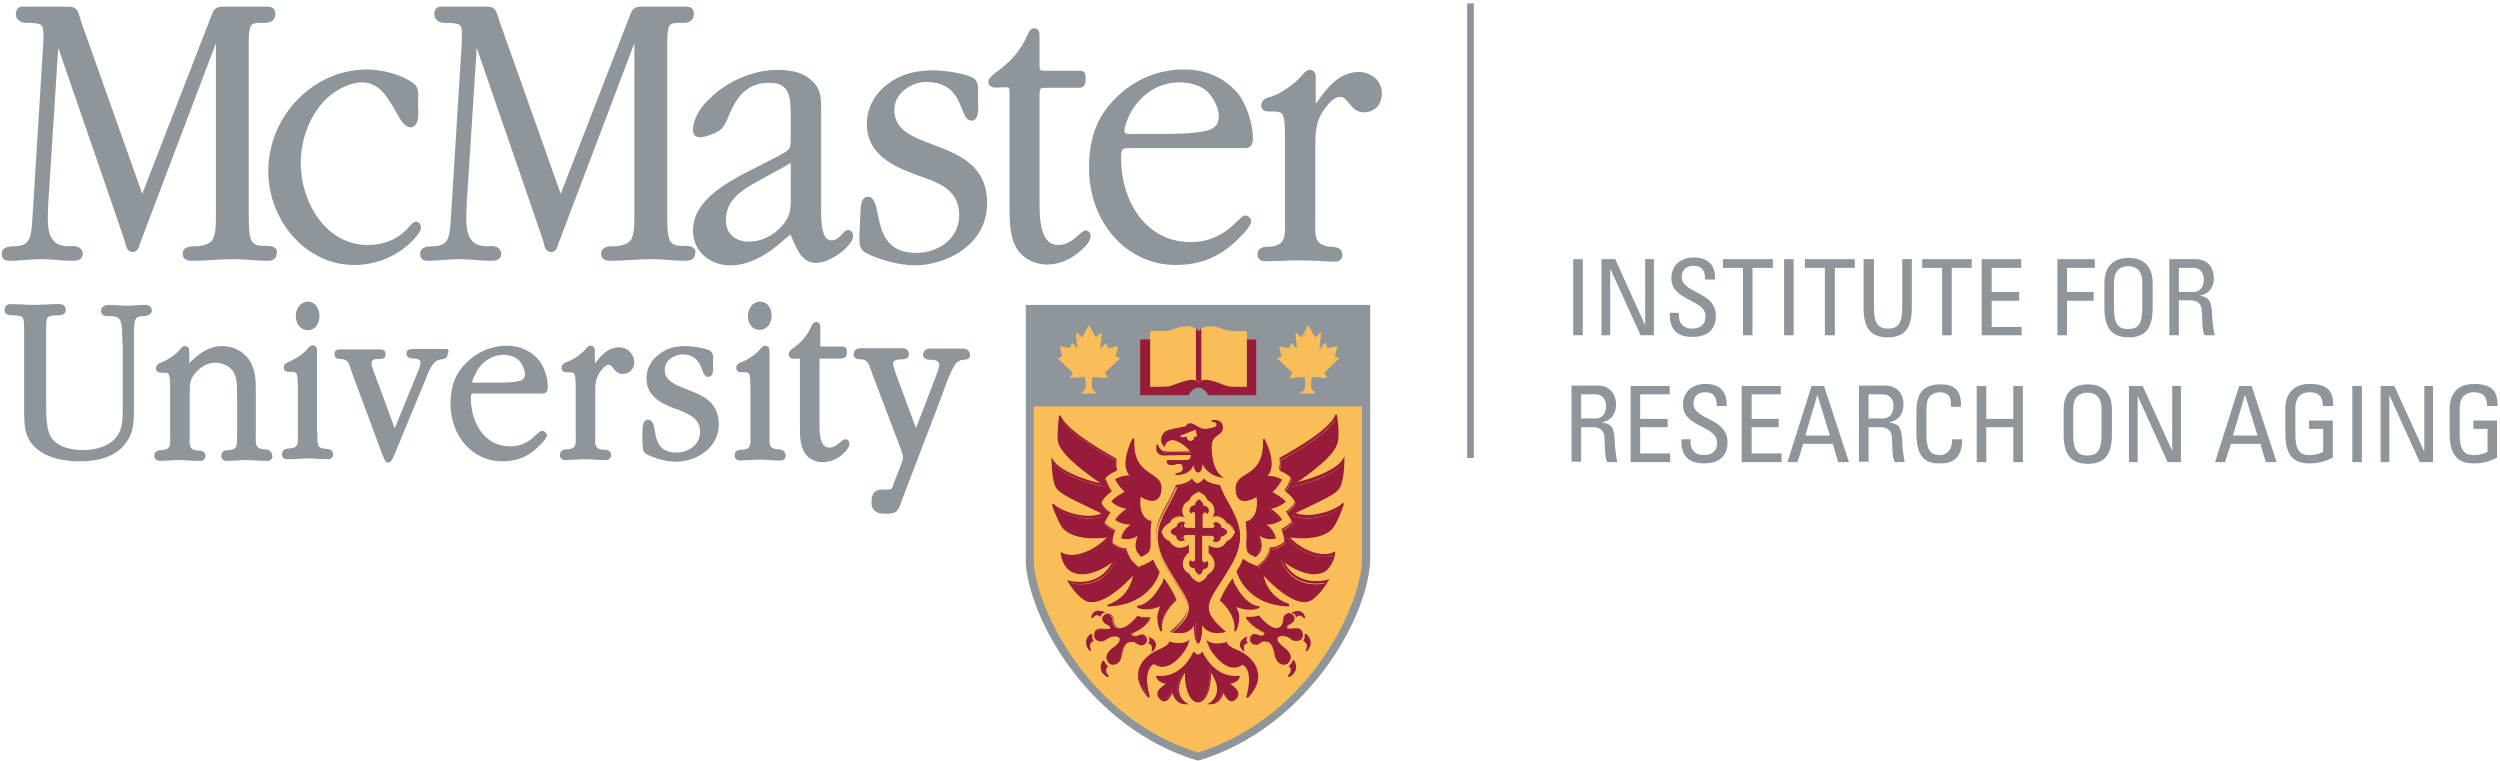 <?xml version="1.0" encoding="UTF-8"?>
<svg width="601px" height="183px" viewBox="0 0 601 183" version="1.1" xmlns="http://www.w3.org/2000/svg" xmlns:xlink="http://www.w3.org/1999/xlink">
    <!-- Generator: Sketch 58 (84663) - https://sketch.com -->
    <title>mcmaster-university-institute-for-research-on-aging-vector-logo</title>
    <desc>Created with Sketch.</desc>
    <g id="Page-1" stroke="none" stroke-width="1" fill="none" fill-rule="evenodd">
        <g id="Artboard">
            <g id="mcmaster-university-institute-for-research-on-aging-vector-logo">
                <g id="Group" transform="translate(0, 1)" fill-rule="nonzero">
                    <path d="M66.2,58.7 C65.6,58.1 64.5,58.1 63.7,58.1 C63.6,58.1 63.5,58.1 63.4,58.1 C62.3,58.1 61.3,58 60.6,57.1 C59.8,56 59.8,52.5 59.8,51 L59.8,50.7 L59.8,11.7 C59.8,11.4 59.8,11 59.8,10.6 C59.8,8.9 59.7,6.1 60.4,5.1 C60.8,4.5 62,4.5 63,4.5 C63.2,4.5 63.4,4.5 63.6,4.5 C66,4.5 66.2,3 66.2,2.3 C66.2,1.7 66,1.3 65.7,1 C65.1,0.5 64.3,0.6 63.7,0.6 C63.5,0.6 63.3,0.6 63.2,0.6 L53.8,0.6 C52.8,0.6 51.6,0.6 51,2.3 L34.2,45.6 C31.5,38 19.4,3.9 19.4,3.9 C19.3,3.7 19.3,3.4 19.2,3.2 C18.8,1.9 18.5,0.6 16.6,0.6 L6.8,0.6 C6.7,0.6 6.5,0.6 6.3,0.6 C5.7,0.5 4.8,0.5 4.3,1 C4,1.3 3.8,1.8 3.8,2.3 C3.8,2.9 4.1,4.5 6.4,4.5 C8.3,4.5 9.5,4.6 10,5.1 C10.5,5.7 10.5,6.9 10.4,9.4 C10.4,9.4 7.8,51.4 7.8,51.4 C7.5,56.4 7.2,58.2 3.2,58.2 C0.8,58.2 0.4,59.3 0.4,60 C0.4,60.8 0.7,61.7 2.3,61.7 C3.5,61.7 4.8,61.6 6,61.5 C7.2,61.4 8.5,61.3 9.8,61.3 C11.1,61.3 12.3,61.4 13.6,61.5 C14.9,61.6 16.2,61.7 17.4,61.7 C18.1,61.7 19.9,61.7 19.9,60 C19.9,59.5 19.7,59.1 19.4,58.8 C18.7,58.1 17.6,58.1 16.8,58.2 L16.6,58.2 C14.9,58.2 13.7,57.8 12.9,56.9 C11.3,55.2 11.4,52 11.6,47.9 L14,10.5 C16.7,18.3 30.2,57.4 30.1,57.3 L30.1,57.4 C30.3,58.2 30.6,59.6 31.9,59.6 C33,59.6 33.4,58.5 33.6,57.7 C33.6,57.6 33.7,57.5 33.7,57.4 L51.9,9.4 L51.9,50.7 L51.9,51.2 C51.9,52.9 51.9,55.9 50.8,57 C50,57.8 48.4,58.2 47.2,58.2 C47.1,58.2 47,58.2 46.9,58.2 C46.2,58.2 45.1,58.2 44.4,58.8 C44.1,59.1 43.9,59.5 43.9,60 C43.9,60.8 44.3,61.7 46.1,61.7 C47.7,61.7 49.4,61.6 51.1,61.5 C52.8,61.4 54.5,61.3 56.2,61.3 C57.5,61.3 58.9,61.4 60.2,61.5 C61.5,61.6 62.9,61.7 64.3,61.7 C66.1,61.7 66.5,60.7 66.5,60 C66.7,59.4 66.5,59 66.2,58.7" id="Path" fill="#8E969C"></path>
                    <path d="M98.7,29.6 C97.3,29.6 96.3,27.9 95.1,25.7 C93.3,22.6 91.2,18.8 87.1,18.8 C84,18.8 80.6,20.7 78.5,22.7 C74.6,26.5 72.3,32.3 72.3,38.2 C72.3,47.7 78.4,57.9 88.4,57.9 C92.3,57.9 95.7,56.5 98.2,53.7 C98.2,53.7 98.3,53.6 98.4,53.5 C98.9,52.9 99.4,52.3 100,52.3 C100.7,52.3 101.2,52.9 101.2,53.7 C101.2,54.2 100.9,55.3 98.3,57.7 C94.6,61 90,62.7 85,62.7 C73.9,62.7 64.5,52.4 64.5,40.1 C64.5,26.9 75.3,15.7 88.2,15.7 C91.5,15.7 96.5,16.8 99.5,19.1 C100.7,20 100.6,21.7 100.5,23.1 C100.5,23.4 100.5,23.7 100.5,23.9 C100.5,24 100.5,24.2 100.5,24.4 C100.6,26.2 100.7,28.2 99.8,29.1 C99.4,29.5 99.1,29.6 98.7,29.6" id="Path" fill="#8E969C"></path>
                    <path d="M166.8,58.7 C166.2,58.1 165.1,58.1 164.3,58.1 C164.2,58.1 164.1,58.1 164,58.1 C162.9,58.1 161.9,58 161.2,57.1 C160.4,56 160.4,52.5 160.4,51 L160.4,50.7 L160.4,11.7 C160.4,11.4 160.4,11 160.4,10.6 C160.4,8.9 160.3,6.1 161,5.1 C161.4,4.5 162.6,4.5 163.6,4.5 C163.8,4.5 164,4.5 164.2,4.5 C166.6,4.5 166.8,3 166.8,2.3 C166.8,1.7 166.6,1.3 166.3,1 C165.7,0.5 164.9,0.6 164.3,0.6 C164.1,0.6 163.9,0.6 163.8,0.6 L154.4,0.6 C153.4,0.6 152.2,0.6 151.6,2.3 L134.8,45.6 C132.1,38 120,3.9 120,3.9 C119.9,3.7 119.9,3.4 119.8,3.2 C119.4,1.9 119.1,0.6 117.2,0.6 L107.4,0.6 C107.3,0.6 107.1,0.6 106.9,0.6 C106.3,0.5 105.4,0.5 104.9,1 C104.6,1.3 104.4,1.8 104.4,2.3 C104.4,2.9 104.7,4.5 107,4.5 C108.9,4.5 110.1,4.6 110.6,5.1 C111.1,5.7 111.1,6.9 111,9.4 C111,9.4 108.4,51.4 108.4,51.4 C108.1,56.4 107.8,58.2 103.8,58.2 C101.4,58.2 101,59.3 101,60 C101,60.8 101.3,61.7 102.9,61.7 C104.1,61.7 105.4,61.6 106.6,61.5 C107.8,61.4 109.1,61.3 110.4,61.3 C111.7,61.3 112.9,61.4 114.2,61.5 C115.5,61.6 116.8,61.7 118,61.7 C118.7,61.7 120.5,61.7 120.5,60 C120.5,59.5 120.3,59.1 120,58.8 C119.3,58.1 118.2,58.1 117.4,58.2 L117.2,58.2 C115.5,58.2 114.3,57.8 113.5,56.9 C111.9,55.2 112,52 112.2,47.9 L114.6,10.5 C117.3,18.3 130.8,57.4 130.7,57.3 L130.7,57.4 C130.9,58.2 131.2,59.6 132.5,59.6 C133.6,59.6 134,58.5 134.2,57.7 C134.2,57.6 134.3,57.5 134.3,57.4 L152.5,9.4 L152.5,50.7 L152.5,51.2 C152.5,52.9 152.5,55.9 151.4,57 C150.6,57.8 149,58.2 147.8,58.2 C147.7,58.2 147.6,58.2 147.5,58.2 C146.8,58.2 145.7,58.2 145,58.8 C144.7,59.1 144.5,59.5 144.5,60 C144.5,60.8 144.9,61.7 146.7,61.7 C148.3,61.7 150,61.6 151.7,61.5 C153.4,61.4 155.1,61.3 156.8,61.3 C158.1,61.3 159.5,61.4 160.8,61.5 C162.1,61.6 163.5,61.7 164.9,61.7 C166.7,61.7 167.1,60.7 167.1,60 C167.3,59.4 167.2,59 166.8,58.7" id="Path" fill="#8E969C"></path>
                    <path d="M187.1,36.5 C190.1,34.9 190.1,34.9 190.1,31.5 L190.1,27.2 C190.1,22.1 189.8,18.9 185,18.9 C180.4,18.9 177.5,21.2 175.2,26.8 C175.2,26.8 175,27.3 175,27.3 C174.4,28.6 173.9,30 172.4,30.7 C171.5,31.2 169.5,32 168.3,32 C167.1,32 166.6,31.4 166.6,30.2 C166.6,27.4 168.7,24.4 170.5,22.8 C174.8,18.5 181.1,15.8 186.9,15.8 C190.8,15.8 193.6,16.7 195.4,18.6 C197.4,20.5 197.4,22.9 197.4,25.2 L197.4,26.2 L197.4,49.5 L197.4,49.7 C197.4,51.3 197.4,55 198.7,56.3 C199,56.6 199.4,56.8 199.9,56.8 C201,56.8 201.8,56 202.4,55.3 C202.9,54.8 203.3,54.3 203.9,54.3 C204.6,54.3 205.1,54.9 205.1,55.7 C205.1,57 203.6,58.4 202.9,59.1 L202.8,59.2 C201,60.6 198.6,62.2 196.1,62.2 C192.9,62.2 191.6,59 190.7,56.9 C190.4,56.3 190.1,55.4 189.9,55.3 C189.9,55.3 189.9,55.3 190,55.3 C190.1,55.3 190.1,55.3 190.1,55.3 C189.9,55.4 189.4,55.9 188.9,56.3 C186.5,58.4 181.6,62.8 175.5,62.8 C171.2,62.8 166.6,59.9 166.6,54.4 C166.6,47.3 174.4,43.1 179.5,40.4 L180.1,40.1 C180.2,40.1 187.1,36.5 187.1,36.5 M181.2,43.1 C177.7,45.1 174.5,47.5 174.5,51.9 C174.5,55.8 177.5,57.1 180.1,57.1 C182.9,57.1 185.9,55.7 188,53.3 C190,51 190.1,49.5 190.1,46.3 L190.1,40.4 C190.1,40.3 190.1,40.2 190.1,40.1 C190.2,38.6 190,38.2 190,38.2 C190,38.2 190.1,38.2 190.1,38.2 L190.1,38.2 C190,38.2 189.8,38.3 189.7,38.4 C189.6,38.5 189.4,38.5 189.3,38.6 L189.4,38.6 L181.2,43.1" id="Shape" fill="#8E969C"></path>
                    <path d="M206.9,49 L206.9,48.9 C207,48.1 207.2,46.3 208.6,46.3 C210.2,46.3 210.5,48.2 211,50.4 C211.8,54.4 212.8,59.8 220.3,59.8 C225.3,59.8 230.6,56.6 230.6,50.7 C230.6,45.2 226.4,43.2 222.4,41.8 C222.4,41.8 221.6,41.5 221.6,41.5 C216,39.5 208.4,36.8 208.4,28.8 C208.4,25.1 210.1,21.7 213.4,19.2 C216.3,17 219.8,15.9 224.3,15.9 C226.6,15.9 231.4,16.5 233.7,17.6 C235.3,18.4 235.2,20.2 235.1,21.7 C235.1,22 235.1,22.3 235.1,22.6 C235.1,22.7 235.1,22.9 235.1,23 C235.2,24.8 235.3,26.7 234.5,27.6 C234.2,27.9 233.9,28 233.5,28 C232.4,28 231.9,26.8 231.3,25.3 C230.2,22.5 228.7,18.7 222.6,18.7 C219.5,18.7 215,21.1 215,25.4 C215,30.3 219.3,31.9 224.4,33.8 C230.4,36.1 237.3,38.7 237.3,47.8 C237.3,58.2 227.1,62.8 219.8,62.8 C216.8,62.8 211.4,61.6 208.2,59.8 C206.6,59 206.6,57.6 206.6,56.2 L206.6,55.7 C206.6,55.7 206.9,49 206.9,49" id="Path" fill="#8E969C"></path>
                    <path d="M262.2,55.7 C262.2,55.1 261.7,54.4 261,54.4 C260.6,54.4 260.2,54.7 259.4,55.4 C258.3,56.4 256.6,57.9 254.5,57.9 C253.4,57.9 252.6,57.6 251.9,56.9 C249.9,54.9 249.9,50.2 249.9,47.1 L249.9,46.9 L249.9,21.8 C249.9,20.8 250.1,20.5 250.2,20.3 C250.4,20.1 251,20.1 251.7,20.1 C252,20.1 252.3,20.1 252.6,20.1 L257.6,20.1 C258,20.1 258.3,20.1 258.6,20.1 C259.4,20.1 260,20.2 260.5,19.7 C260.9,19.3 261,18.6 261,17.9 C261,17.2 261,16 259.6,16 C259.6,16 250.8,16 250.8,16 C250.1,16 249.9,15.9 249.9,14.6 L249.9,7.6 C249.9,6.1 249.2,5.8 248.6,5.8 C247.7,5.8 247.3,6.7 247.2,7 C245.2,11.6 242.8,14 238.9,16.8 C238.8,16.8 238.8,16.9 238.7,17 C238.3,17.4 237.6,17.9 237.6,18.7 C237.6,19.1 237.7,19.4 238,19.6 C238.6,20.2 239.7,20.1 240.7,20 C240.8,20 240.9,20 241,20 C241.2,20 241.4,20 241.6,20 C242,20 242.4,20 242.5,20.1 C242.5,20.1 242.7,20.3 242.7,21.2 L242.7,46.7 L242.7,48.1 C242.7,51.9 242.6,56.3 244.8,59.3 C246.3,61.3 248.9,62.6 251.7,62.6 C254.8,62.6 257.9,61.2 260.4,58.7 C260.7,58.5 262.2,57 262.2,55.7" id="Path" fill="#8E969C"></path>
                    <path d="M299.4,50.8 C298.8,50.8 298.4,51.3 297.5,52.1 C295.7,53.9 292.3,57.2 286.2,57.2 C275.3,57.2 269.5,47.1 269.5,37.1 C269.5,35.9 269.6,35.2 269.9,34.9 C270.2,34.6 271,34.6 272.1,34.6 L272.5,34.6 L299.5,34.6 C300,34.6 301.2,34.4 301.2,32.3 C301.2,28.9 299.8,24.6 298,22 C295,18 290.2,15.7 284.7,15.7 C278.5,15.7 272.8,18 268.3,22.5 C263.8,26.9 261.8,32.1 261.8,39.4 C261.8,52.5 270.9,62.7 282.6,62.7 C288.4,62.7 292.9,60.9 297.1,57 L297.2,56.9 C299.7,54.5 300.8,53 300.8,52.1 C300.7,51.5 300.1,50.8 299.4,50.8 M272.4,25.1 C275,21.1 279.1,18.8 283.5,18.8 C285.7,18.8 288.8,19.3 290.8,21.6 C292.1,23.2 293,25.3 293,27 C293,28.8 292.1,29.9 290.1,30.4 C287.6,31.1 282.7,31.2 279.9,31.2 L272.7,31.2 C272.6,31.2 272.4,31.2 272.3,31.2 C271.7,31.2 270.8,31.3 270.4,30.9 C270.3,30.8 270.3,30.7 270.3,30.5 C270.3,29.1 271.6,26.2 272.4,25.1" id="Shape" fill="#8E969C"></path>
                    <path d="M326.6,16.3 C321.8,16.3 318.7,20.6 317,23 C316.8,23.3 316.5,23.7 316.3,23.9 C316.3,23.7 316.3,23.4 316.3,23 C316.3,22.9 316.3,22.8 316.3,22.7 L316.3,17.9 L316.3,17.8 C316.3,17.3 316.3,16.7 315.9,16.2 C315.7,16 315.4,15.8 314.9,15.8 C314.1,15.8 313.5,16.5 313.1,17 C313,17.1 312.9,17.2 312.8,17.3 C311.4,19.1 307.7,21.6 305.7,22.2 C305.6,22.2 305.5,22.3 305.3,22.3 C304.5,22.5 303.2,23 303.2,24.4 C303.2,25.2 303.8,25.8 304.9,25.8 L306.1,25.8 C307.1,25.8 308,26 308.2,26.4 C309,27.2 308.9,30.8 308.9,32 L308.9,32.3 L308.9,50.8 C308.9,51.4 308.9,51.9 308.9,52.4 C309,56.1 308.9,57.9 305.4,58.3 C305.3,58.3 305.1,58.3 304.9,58.3 C304,58.3 302.3,58.4 302.3,60.2 C302.3,61.2 303,61.8 304.1,61.8 C305.5,61.8 306.9,61.7 308.3,61.7 C309.7,61.6 311.1,61.6 312.6,61.6 C313.9,61.6 315.2,61.7 316.6,61.7 C318,61.8 319.5,61.9 321,61.9 C322,61.9 322.7,61.3 322.7,60.2 C322.7,58.5 321,58.4 320.1,58.3 C320,58.3 319.8,58.3 319.7,58.3 C316.2,57.9 316.1,56.1 316.2,52.4 C316.2,51.9 316.2,51.3 316.2,50.8 L316.2,35.2 L316.2,34.7 C316.2,31.1 316.2,28.6 318.1,25.6 C319.1,24.3 320.5,22.3 322.2,22.3 C323.1,22.3 323.5,22.9 324.3,23.8 C325.1,24.8 326,26 327.9,26 C330.5,26 332.2,24.1 332.2,21.5 C332.3,18.6 329.8,16.3 326.6,16.3" id="Path" fill="#8E969C"></path>
                    <path d="M29.4,81.4 L29.4,81.1 C29.4,79.8 29.4,76.9 28.9,76 C28.4,75.1 27.5,75 26.3,75 L26.2,75 C25.8,75 25.1,75 24.6,74.6 C24.4,74.4 24.3,74.2 24.3,73.7 C24.3,73.3 24.4,73 24.7,72.8 C25,72.5 25.4,72.3 26,72.3 C26.8,72.3 27.6,72.4 28.4,72.4 C29.1,72.5 29.9,72.5 30.7,72.5 C31.3,72.5 32,72.4 32.7,72.4 C33.4,72.3 34.1,72.3 34.8,72.3 C36.3,72.3 36.5,73.2 36.5,73.6 C36.5,74.5 35.7,75 34.3,75 C32.4,75 32.3,76 32.2,78.3 C32.2,78.6 32.2,78.9 32.2,79.2 C32.2,79.2 32.2,97.1 32.2,97.1 C32.2,100.7 32.2,103.7 29.2,106.7 C26.9,108.9 23.6,109.9 19.1,109.9 C16.6,109.9 12.1,109.5 9.1,107.1 C5.8,104.6 5.8,101.1 5.8,97.4 L5.8,97.1 L5.8,79 L5.8,78.3 C5.8,76.8 5.8,75.8 5.4,75.3 C5.1,75 4.3,74.8 3,74.8 C1.7,74.8 1.1,74.4 1.1,73.5 C1.1,73.1 1.2,72.7 1.5,72.5 C1.8,72.2 2.1,72.1 2.6,72.1 C3.6,72.1 4.6,72.2 5.5,72.2 C6.4,72.3 7.4,72.3 8.4,72.3 C9.4,72.3 10.4,72.2 11.3,72.2 C12.3,72.1 13.3,72.1 14.3,72.1 C15.2,72.1 15.8,72.6 15.8,73.5 C15.8,74.4 15.2,74.8 13.9,74.8 C12.6,74.8 11.9,74.9 11.5,75.3 C11.1,75.7 11.1,76.7 11.1,78.3 L11.1,79 L11.1,95.2 L11.1,95.8 C11.1,98.3 11.1,102 12.1,103.8 C13.8,107 18.5,107.2 19.9,107.2 C21.9,107.2 25.6,106.8 27.8,104.3 C29.5,102.3 29.5,100 29.5,97.3 L29.5,97.1 L29.5,81.4 L29.4,81.4 Z" id="Path" fill="#8E969C"></path>
                    <path d="M63.5,107 C63.4,107 63.3,107 63.3,107 C61.5,106.8 61.4,106 61.5,103.8 C61.5,103.5 61.5,103.2 61.5,102.9 L61.5,93.8 L61.5,93.3 C61.5,90.6 61.5,87.9 59.9,85.5 C58.3,83.3 56.1,82.2 53.3,82.2 C49.8,82.2 47.3,84.6 45.8,86 C45.7,86.1 45.6,86.2 45.5,86.3 L45.5,83.7 L45.5,83.6 C45.5,83.3 45.5,82.8 45.2,82.5 C45.1,82.4 44.8,82.2 44.5,82.2 C43.9,82.2 43.5,82.7 43.3,83 C43.3,83.1 43.2,83.1 43.1,83.2 C42.3,84.2 40.2,85.6 39.1,86 C39,86 39,86 38.9,86.1 C38.4,86.3 37.5,86.5 37.5,87.6 C37.5,88.2 38,88.6 38.7,88.6 L39.4,88.6 C40,88.6 40.4,88.7 40.5,88.9 C40.7,89.1 40.9,89.8 40.9,92 L40.9,92.2 L40.9,103 C40.9,103.3 40.9,103.6 40.9,104 C41,106.2 40.9,107 39.1,107.2 C39,107.2 38.9,107.2 38.8,107.2 C38.3,107.2 37.1,107.3 37.1,108.6 C37.1,109.1 37.4,109.8 38.4,109.8 C39.2,109.8 40,109.7 40.9,109.7 C41.7,109.6 42.5,109.6 43.3,109.6 C44,109.6 44.8,109.7 45.6,109.7 C46.4,109.8 47.3,109.8 48.2,109.8 C48.9,109.8 49.4,109.3 49.4,108.6 C49.4,107.4 48.2,107.3 47.6,107.3 C47.5,107.3 47.4,107.3 47.4,107.3 C45.6,107.1 45.5,106.3 45.6,104.1 C45.6,103.8 45.6,103.5 45.6,103.1 L45.6,93.4 C45.6,91.1 45.7,90.1 47.1,88.5 C48.4,87 50,86.2 51.8,86.2 C53.7,86.2 55.3,87.1 56.2,88.5 C57,89.9 57,92.1 57,93.9 L57,103.1 C57,103.4 57,103.7 57,104 C57,106.2 57,107 55.2,107.2 C55.1,107.2 55,107.2 54.9,107.2 C54.4,107.2 53.2,107.3 53.2,108.6 C53.2,109.1 53.5,109.8 54.5,109.8 C55.3,109.8 56.2,109.7 57,109.7 C57.8,109.6 58.6,109.6 59.4,109.6 C60.1,109.6 60.9,109.7 61.7,109.7 C62.5,109.8 63.4,109.8 64.3,109.8 C65,109.8 65.5,109.3 65.5,108.6 C65.3,107.1 64,107 63.5,107" id="Path" fill="#8E969C"></path>
                    <path d="M71.1,75 C71.1,73.1 72.4,71.5 74,71.5 C75.7,71.5 76.8,73.2 76.8,74.9 C76.8,77 75.6,78.4 73.9,78.4 C72.3,78.3 71.1,76.9 71.1,75 M76.3,102.8 C76.3,103.1 76.3,103.4 76.3,103.7 C76.3,105.9 76.3,106.7 78.1,106.9 C78.2,106.9 78.2,106.9 78.3,106.9 C78.8,106.9 80.1,107 80.1,108.2 C80.1,108.9 79.6,109.4 78.9,109.4 C78,109.4 77.2,109.3 76.3,109.3 C75.5,109.2 74.7,109.2 74,109.2 C73.2,109.2 72.4,109.3 71.6,109.3 C70.8,109.4 70,109.4 69.1,109.4 C68.1,109.4 67.8,108.8 67.8,108.2 C67.8,106.9 69,106.9 69.5,106.8 C69.6,106.8 69.7,106.8 69.8,106.8 C71.6,106.6 71.7,105.8 71.6,103.6 C71.6,103.3 71.6,103 71.6,102.7 L71.6,92 L71.6,91.8 C71.6,89.6 71.4,88.9 71.2,88.7 C71.1,88.6 70.8,88.4 70.1,88.4 L69.4,88.4 C68.7,88.4 68.2,88 68.2,87.4 C68.2,86.4 69.1,86.1 69.6,85.9 C69.7,85.9 69.7,85.9 69.8,85.8 C70.9,85.4 73,84 73.8,83 C73.9,82.9 73.9,82.9 74,82.8 C74.2,82.5 74.6,82 75.2,82 C75.6,82 75.8,82.2 75.9,82.3 C76.2,82.6 76.2,83.1 76.2,83.4 L76.2,83.5 L76.2,102.8 L76.3,102.8 Z" id="Shape" fill="#8E969C"></path>
                    <path d="M107.7,83.1 C107.4,82.8 107.1,82.9 106.9,82.9 C106.9,82.9 106.8,82.9 106.7,82.9 L99.1,82.9 C98.8,82.9 97.7,82.9 97.7,84 C97.7,85.2 99.2,85.2 99.7,85.2 C100,85.2 101.1,85.3 101.1,86.2 C101.1,86.6 100.8,87.5 100.6,88 C100.5,88.2 100.5,88.3 100.4,88.5 C100.4,88.5 96.4,98.2 94.9,102 C93.6,98.4 90.1,89 90.1,89 L90,88.8 C89.8,88.2 89.3,86.9 89.3,86.3 C89.3,85.5 90.1,85.3 90.6,85.3 C90.6,85.3 90.7,85.3 90.8,85.3 C91.2,85.3 91.9,85.4 92.4,85 C92.6,84.8 92.7,84.5 92.7,84.2 C92.7,83.8 92.6,83.5 92.4,83.3 C92.1,83 91.6,83 91.2,83 L91.1,83 L81.8,83 L81.7,83 C81.4,83 81,83 80.7,83.3 C80.5,83.5 80.4,83.8 80.4,84.1 C80.4,84.9 80.9,85.3 81.9,85.3 C83.5,85.4 83.8,86 84.4,87.9 L84.5,88.3 C84.5,88.3 92,108.5 92,108.5 L92.3,109.2 C92.5,109.8 92.9,110.2 93.3,110.2 C94,110.2 94.4,109.3 94.6,108.8 C94.6,108.7 94.7,108.7 94.7,108.6 L94.7,108.6 L94.7,108.6 L102.1,90.7 C102.2,90.4 102.3,90.2 102.4,89.9 C103.2,87.9 104.1,85.7 105.9,85.4 C105.9,85.4 106,85.4 106,85.4 C106.5,85.4 107.6,85.2 107.6,84.1 C107.9,83.7 107.9,83.3 107.7,83.1" id="Path" fill="#8E969C"></path>
                    <path d="M130.3,102.6 C129.9,102.6 129.6,102.9 129,103.4 C128,104.4 126.1,106.3 122.6,106.3 C116.4,106.3 113.2,100.5 113.2,94.8 C113.2,94 113.3,93.8 113.4,93.7 C113.5,93.6 114,93.6 114.5,93.6 L114.8,93.6 L130.5,93.6 C130.8,93.6 131.7,93.5 131.7,92 C131.7,90 130.9,87.4 129.8,85.9 C128,83.5 125.1,82.1 121.9,82.1 C118.2,82.1 114.9,83.5 112.2,86.1 C109.5,88.7 108.3,91.8 108.3,96.1 C108.3,103.9 113.7,109.9 120.7,109.9 C124.2,109.9 126.8,108.9 129.3,106.5 C131.2,104.7 131.5,104 131.5,103.5 C131.3,103 130.9,102.6 130.3,102.6 M114.8,87.9 C116.2,85.7 118.6,84.3 121,84.3 C122.2,84.3 123.9,84.6 125,85.9 C125.7,86.8 126.2,88 126.2,88.9 C126.2,89.9 125.8,90.4 124.7,90.6 C123.3,91 120.4,91 118.9,91 L114.7,91 C114.6,91 114.5,91 114.4,91 C114.2,91 113.6,91 113.5,90.9 C113.5,90.9 113.5,90.9 113.5,90.8 C113.6,90.2 114.4,88.6 114.8,87.9" id="Shape" fill="#8E969C"></path>
                    <path d="M148.8,82.5 C145.9,82.5 144.1,85 143,86.4 L143,83.6 L143,83.5 C143,83.2 143,82.7 142.7,82.4 C142.6,82.3 142.3,82.1 142,82.1 C141.4,82.1 141,82.6 140.8,82.9 C140.8,83 140.7,83 140.6,83.1 C139.8,84.1 137.7,85.5 136.6,85.9 C136.5,85.9 136.5,85.9 136.4,86 C135.9,86.2 135,86.4 135,87.5 C135,88.1 135.5,88.5 136.2,88.5 L136.9,88.5 C137.5,88.5 137.9,88.6 138,88.8 C138.2,89 138.4,89.7 138.4,91.9 L138.4,92.1 L138.4,102.9 C138.4,103.2 138.4,103.5 138.4,103.8 C138.5,106 138.4,106.8 136.6,107 C136.5,107 136.4,107 136.3,107 C135.8,107 134.6,107.1 134.6,108.4 C134.6,108.9 134.9,109.6 135.9,109.6 C136.7,109.6 137.6,109.5 138.4,109.5 C139.2,109.4 140,109.4 140.8,109.4 C141.5,109.4 142.3,109.5 143.1,109.5 C143.9,109.6 144.8,109.6 145.7,109.6 C146.4,109.6 146.9,109.1 146.9,108.4 C146.9,107.2 145.7,107.1 145.1,107.1 C145,107.1 144.9,107.1 144.9,107.1 C143.1,106.9 143,106.1 143.1,103.9 C143.1,103.6 143.1,103.3 143.1,103 L143.1,93.9 L143.1,93.6 C143.1,91.5 143.1,90.2 144.2,88.5 C144.7,87.8 145.5,86.7 146.4,86.7 C146.8,86.7 147,87 147.4,87.5 C147.9,88.1 148.5,88.9 149.7,88.9 C151.3,88.9 152.5,87.7 152.5,86 C152.3,83.9 150.8,82.5 148.8,82.5" id="Path" fill="#8E969C"></path>
                    <path d="M154.5,101.7 L154.5,101.7 C154.6,101.1 154.7,99.9 155.8,99.9 C156.9,99.9 157.2,101.2 157.4,102.5 C157.8,104.9 158.4,107.8 162.6,107.8 C165.4,107.8 168.3,106 168.3,102.8 C168.3,100.1 166.5,98.9 163.7,97.8 C163.7,97.8 163.3,97.6 163.3,97.6 C160,96.4 155.4,94.8 155.4,90 C155.4,87.8 156.4,85.7 158.4,84.2 C160.1,82.8 162.2,82.2 164.9,82.2 C166.3,82.2 169.1,82.6 170.5,83.2 C171.6,83.8 171.5,84.9 171.4,85.8 C171.4,86 171.4,86.2 171.4,86.3 C171.4,86.3 171.4,86.4 171.4,86.5 C171.5,87.6 171.5,88.8 171,89.3 C170.8,89.5 170.5,89.6 170.3,89.6 C169.5,89.6 169.1,88.8 168.8,87.9 C168.2,86.3 167.3,84.2 164,84.2 C162.3,84.2 159.8,85.5 159.8,87.9 C159.8,90.6 162.3,91.5 165.1,92.6 C168.7,94 172.8,95.5 172.8,101 C172.8,106.6 167.5,110 162.4,110 C160.6,110 157.4,109.3 155.5,108.2 C154.5,107.7 154.5,106.7 154.5,105.9 L154.5,105.6 C154.3,105.6 154.5,101.7 154.5,101.7" id="Path" fill="#8E969C"></path>
                    <path d="M182.6,78.3 C184.3,78.3 185.5,76.9 185.5,74.8 C185.5,73.2 184.5,71.5 182.7,71.5 C181.1,71.5 179.8,73 179.8,75 C179.8,76.9 180.9,78.3 182.6,78.3" id="Path" fill="#8E969C"></path>
                    <path d="M187,107 C186.9,107 186.8,107 186.8,107 C185,106.8 184.9,106 185,103.8 C185,103.5 185,103.2 185,102.8 L185,83.6 L185,83.5 C185,83.2 185,82.7 184.7,82.4 C184.6,82.3 184.3,82.1 184,82.1 C183.4,82.1 183,82.6 182.8,82.9 C182.8,83 182.7,83 182.6,83.1 C181.8,84.1 179.7,85.5 178.6,85.9 C178.6,85.9 178.5,85.9 178.4,86 C177.9,86.2 177,86.4 177,87.5 C177,88.1 177.5,88.5 178.2,88.5 L178.9,88.5 C179.5,88.5 179.9,88.6 180,88.8 C180.2,89 180.4,89.7 180.4,91.9 L180.4,92.1 L180.4,102.9 C180.4,103.2 180.4,103.5 180.4,103.9 C180.5,106.1 180.4,106.9 178.6,107.1 C178.5,107.1 178.4,107.1 178.3,107.1 C177.8,107.1 176.6,107.2 176.6,108.5 C176.6,109 176.9,109.7 177.9,109.7 C178.7,109.7 179.5,109.6 180.4,109.6 C181.2,109.5 182,109.5 182.8,109.5 C183.5,109.5 184.3,109.6 185.1,109.6 C185.9,109.7 186.8,109.7 187.7,109.7 C188.4,109.7 188.9,109.2 188.9,108.5 C188.7,107.1 187.5,107 187,107" id="Path" fill="#8E969C"></path>
                    <path d="M204.2,105.6 C204.2,105.1 203.8,104.6 203.2,104.6 C202.8,104.6 202.6,104.8 202.1,105.2 C201.5,105.8 200.5,106.6 199.4,106.6 C198.8,106.6 198.4,106.4 198.1,106.1 C197,105 197,102.3 197,100.6 L197,100.5 L197,85.9 C197,85.3 197.1,85.2 197.1,85.2 C197.2,85.2 197.5,85.2 197.8,85.2 C198,85.2 198.2,85.2 198.4,85.2 L201.3,85.2 C201.5,85.2 201.7,85.2 201.9,85.2 C202.4,85.2 202.8,85.2 203.2,84.9 C203.5,84.6 203.6,84.1 203.6,83.7 C203.6,83.3 203.6,82.3 202.5,82.3 C202.5,82.3 197.4,82.3 197.4,82.3 C197.2,82.3 197.2,82.3 197.2,82.3 C197.2,82.3 197.2,82.2 197.2,81.8 L197.2,77.7 C197.2,76.5 196.5,76.4 196.2,76.4 C195.5,76.4 195.2,77.1 195.1,77.3 C194,79.9 192.6,81.3 190.4,82.9 C190.4,82.9 190.3,83 190.3,83 C190,83.2 189.6,83.6 189.6,84.2 C189.6,84.5 189.7,84.7 189.9,84.9 C190.3,85.3 191,85.3 191.6,85.2 C191.6,85.2 191.7,85.2 191.7,85.2 C191.8,85.2 191.9,85.2 192,85.2 C192.1,85.2 192.3,85.2 192.3,85.2 C192.3,85.3 192.3,85.4 192.3,85.7 L192.3,100.6 L192.3,101.4 C192.3,103.7 192.3,106.2 193.6,108.1 C194.5,109.4 196.1,110.1 197.8,110.1 C199.7,110.1 201.5,109.3 203,107.8 C203.4,107.4 204.2,106.5 204.2,105.6" id="Path" fill="#8E969C"></path>
                    <path d="M213.2,122.5 L213.1,122.5 C212.1,122.5 211,122.5 210.2,121.7 C209.7,121.3 209.5,120.6 209.5,119.8 C209.5,119 209.5,116.7 212,116.7 L212.4,116.7 C212.5,116.7 212.7,116.7 212.9,116.7 C213.3,116.7 213.7,116.7 214.1,116.6 C214.4,116.5 214.6,116.1 214.8,115.4 L214.8,115.3 C214.8,115.2 214.9,115.1 214.9,115 L214.9,115 C215,114.8 215.3,114 216.7,110.5 C216.7,110.4 216.8,110.3 216.8,110.2 L216.8,110.1 C216.9,109.7 217.1,109.4 217.1,109 C217.1,108.6 216.9,107.9 216.7,107.4 L216.7,107.3 C216.6,107.1 216.6,107 216.5,106.8 C216.5,106.7 209.7,89 209.7,88.9 L209.7,88.9 C209.7,88.8 209.5,88.3 209.5,88.3 C208.9,86.5 208.4,85.4 207.2,85.4 C206.6,85.4 205.2,85.4 205.2,84.2 C205.2,83.3 205.9,82.7 207,82.7 L217,82.7 C217.8,82.7 218.5,83.2 218.5,84.2 C218.5,84.8 218.1,85.4 216.5,85.4 C216.4,85.4 214.7,85.4 214.7,86.3 C214.7,86.9 215,87.6 215.2,88.3 L215.2,88.4 L220.2,101.9 L221.8,97.8 C223.4,93.6 225.2,88.9 225.2,88.9 L225.2,88.8 C225.4,88.3 225.8,87.3 225.8,86.8 C225.8,86.5 225.8,85.5 223.9,85.5 C223.4,85.5 221.9,85.5 221.9,84.3 C221.9,83.5 222.6,82.8 223.4,82.8 L231.6,82.8 C232.5,82.8 233.2,83.5 233.2,84.4 C233.2,85.4 232.1,85.5 231.6,85.5 C231.5,85.5 231.4,85.5 231.4,85.5 C231,85.5 230.1,85.9 229.7,86.5 C228.7,87.9 227.4,91.3 227,92.5 L227,92.5 C226.9,92.9 225.8,95.8 216.6,119.8 C216.6,119.8 216.6,119.9 216.6,119.9 C215.9,121.7 215.6,122.5 213.2,122.5" id="Path" fill="#8E969C"></path>
                    <path d="M329,72.3 L328.6,72.3 L327.3,72.3 L288.1,72.3 L287.9,72.3 L248.7,72.3 L247.4,72.3 L247,72.3 L246.6,72.3 L246.6,72.7 L246.6,73.1 L246.6,74.4 C246.6,114.2 246.6,134.5 246.6,134.6 C247.9,149.4 262.8,174.1 287.4,181.7 L287.8,181.8 L287.9,181.8 L288,181.8 L288.1,181.8 L288.2,181.8 L288.6,181.7 C313.2,174.1 328.1,149.4 329.4,134.4 L329.4,74.4 L329.4,73.1 L329.4,72.7 L329.4,72.3 L329,72.3 Z" id="Path" fill="#8E969C"></path>
                    <path d="M288.2,80.8 L301.9,80.8 L301.9,93.8 L290.6,93.8 C290.6,93.8 289.7,92 288.1,92 C286.5,92 285.6,93.8 285.6,93.8 L274.3,93.8 L274.3,80.8 L288.2,80.8" id="Path" fill="#981B39"></path>
                    <path d="M302.1,94 L290.5,94 L290.4,93.9 C290.4,93.9 289.6,92.2 288.1,92.2 C286.6,92.2 285.8,93.9 285.8,93.9 L285.7,94 L274.1,94 L274.1,80.6 L302,80.6 L302,94 L302.1,94 Z M290.8,93.6 L301.7,93.6 L301.7,81 L274.6,81 L274.6,93.6 L285.5,93.6 C285.7,93.2 286.6,91.8 288.1,91.8 C289.7,91.7 290.6,93.1 290.8,93.6" id="Shape" fill="#981B39"></path>
                    <path d="M287.9,96.9 L327.2,96.9 L327.2,134.5 C326.1,147.4 312.6,172.1 288,179.7 C263.4,172.1 249.9,147.4 248.7,134.5 L248.7,96.9 L288,96.9 L287.9,96.9 Z" id="Path" fill="#F9BE58"></path>
                    <path d="M288,179.9 L288,179.9 C262.2,171.9 249.6,146.4 248.5,134.5 L248.5,96.7 L327.4,96.7 L327.4,134.5 C326.4,146.4 313.8,171.9 288,179.9 L288,179.9 Z M249,97.1 L249,134.5 C250,146.3 262.5,171.5 288.1,179.5 C313.6,171.6 326.1,146.3 327.1,134.5 L327.1,97.1 L249,97.1 Z" id="Shape" fill="#F9BE58"></path>
                    <path d="M261.8,93.4 L262.8,93.4 C262.5,93.2 262,92.9 261.9,92 C261.8,90.6 262.2,89.5 262.2,89.5 L265.6,89.8 L264.9,88.7 L268.5,85.3 L267.5,85 L268.1,82.6 L265.9,83.1 L265.5,82 L263.9,83.8 L264.3,79.6 L263,80.6 L261.5,77.7 L260,80.6 L258.7,79.6 L259.1,83.8 L257.5,82 L257.1,83.1 L254.9,82.6 L255.5,85 L254.5,85.3 L258,88.7 L257.3,89.8 L260.7,89.5 C260.7,89.5 261.1,90.6 261,92 C260.9,93 260.4,93.2 260.1,93.4 L261.8,93.4 Z" id="Path" fill="#F9BE58"></path>
                    <path d="M263.4,93.6 L259.8,93.6 L260.4,93.1 C260.7,92.9 261,92.7 261.1,91.9 C261.2,90.9 261,90 260.9,89.6 L257.2,89.9 L258,88.6 L254.3,85.1 L255.4,84.7 L254.8,82.2 L257.2,82.7 L257.7,81.4 L259.1,82.9 L258.7,78.9 L260.2,80.1 L261.8,77.1 L263.4,80.1 L264.9,78.9 L264.5,82.9 L265.9,81.4 L266.4,82.7 L268.8,82.2 L268.2,84.7 L269.3,85.1 L265.6,88.6 L266.4,89.9 L262.7,89.6 C262.6,90 262.4,90.8 262.5,91.9 C262.5,92.6 262.9,92.9 263.2,93.1 L263.4,93.6 Z M261,93.2 L262.1,93.2 C261.9,93 261.7,92.6 261.6,92 C261.5,90.6 261.9,89.5 261.9,89.4 L261.9,89.2 L265.1,89.5 L264.6,88.6 L268,85.4 L267.2,85.1 L267.8,82.8 L265.7,83.2 L265.4,82.2 L263.6,84.2 L264,79.9 L263,81 L261.6,78.2 L260.2,81 L259.1,80.1 L259.5,84.4 L257.8,82.4 L257.5,83.4 L255.4,83 L256,85.3 L255.2,85.6 L258.6,88.8 L258.1,89.7 L261.3,89.4 L261.4,89.6 C261.4,89.6 261.8,90.8 261.7,92.2 C261.4,92.6 261.2,93 261,93.2" id="Shape" fill="#F9BE58"></path>
                    <path d="M314.1,93.4 L313.1,93.4 C313.4,93.2 313.9,92.9 314,92 C314.1,90.6 313.7,89.5 313.7,89.5 L310.3,89.8 L311,88.7 L307.5,85.3 L308.5,85 L307.9,82.6 L310.1,83.1 L310.5,82 L312.1,83.8 L311.7,79.6 L313,80.6 L314.5,77.7 L316,80.6 L317.3,79.6 L316.9,83.8 L318.5,82 L318.9,83.1 L321.1,82.6 L320.5,85 L321.5,85.3 L318,88.7 L318.7,89.8 L315.3,89.5 C315.3,89.5 314.9,90.6 315,92 C315.1,93 315.6,93.2 315.9,93.4 L314.1,93.4 Z" id="Path" fill="#F9BE58"></path>
                    <path d="M316.1,93.6 L312.5,93.6 L313.1,93.1 C313.4,92.9 313.7,92.7 313.8,91.9 C313.8,90.9 313.7,90 313.6,89.6 L309.9,89.9 L310.7,88.6 L307,85.1 L308.1,84.7 L307.5,82.2 L309.9,82.7 L310.4,81.4 L311.8,82.9 L311.4,78.9 L312.9,80.1 L314.5,77.1 L316.1,80.1 L317.6,78.9 L317.2,82.9 L318.6,81.4 L319.1,82.7 L321.5,82.2 L320.9,84.7 L322,85.1 L318.3,88.6 L319.1,89.9 L315.4,89.6 C315.3,89.9 315.1,90.8 315.2,91.9 C315.2,92.7 315.6,92.9 315.9,93.1 L316.1,93.6 Z M313.7,93.2 L314.8,93.2 C314.6,93 314.4,92.6 314.3,92 C314.2,90.6 314.6,89.4 314.6,89.4 L314.7,89.2 L317.9,89.5 L317.4,88.6 L320.8,85.4 L320,85.1 L320.6,82.8 L318.5,83.2 L318.2,82.2 L316.4,84.2 L316.8,79.9 L315.7,80.8 L314.3,78 L312.9,80.8 L311.8,79.9 L312.2,84.2 L310.4,82.2 L310.1,83.2 L308,82.8 L308.6,85.1 L307.8,85.4 L311.2,88.6 L310.6,89.5 L313.8,89.2 L313.8,89.4 C313.8,89.4 314.1,90.6 314.1,92 C314.2,92.6 313.9,93 313.7,93.2" id="Shape" fill="#F9BE58"></path>
                    <path d="M288.2,90.6 C289.8,89 294,91.5 295.5,91.7 C296.2,91.8 299.7,91.7 299.7,91.7 L299.7,78.7 L298,78.7 C298,78.7 295.5,78.8 294.3,78.3 C293,77.8 289.8,76.6 288.2,78.9 C286.7,76.6 283.4,77.8 282.1,78.3 C280.8,78.8 278.4,78.7 278.4,78.7 L276.7,78.7 L276.7,91.7 C276.7,91.7 280.1,91.7 280.9,91.7 C282.3,91.6 286.6,89 288.2,90.6" id="Path" fill="#F9BE58"></path>
                    <path d="M298,92 C296.6,92 295.8,92 295.5,91.9 C295.1,91.9 294.4,91.6 293.6,91.3 C292.4,90.8 290.9,90.3 289.8,90.3 C289.2,90.3 288.7,90.5 288.4,90.8 L288.2,91 L288,90.8 C287.7,90.5 287.3,90.3 286.6,90.3 C285.4,90.3 284,90.9 282.7,91.3 C281.9,91.6 281.2,91.9 280.8,91.9 C280.5,91.9 279.6,92 278.3,92 C277.4,92 276.7,92 276.7,92 L276.5,92 L276.5,78.6 L278.4,78.6 C278.4,78.6 280.8,78.7 282,78.2 C284.8,77 287,77.2 288.1,78.6 C289.3,77.2 291.4,77 294.2,78.2 C295.4,78.7 297.8,78.6 297.8,78.6 L299.7,78.6 L299.7,92 L299.5,92 C299.6,92 298.9,92 298,92 M289.7,89.9 C290.9,89.9 292.5,90.5 293.7,91 C294.5,91.3 295.1,91.5 295.5,91.6 C295.8,91.6 296.7,91.6 298,91.6 C298.6,91.6 299.1,91.6 299.4,91.6 L299.4,79 L297.9,79 C297.9,79 295.4,79.1 294.1,78.6 C291.3,77.5 289.3,77.6 288.3,79.1 L288.1,79.4 L287.9,79.1 C286.9,77.6 284.9,77.5 282.1,78.6 C280.8,79.1 278.3,79 278.3,79 L276.8,79 L276.8,91.6 C277.1,91.6 277.6,91.6 278.2,91.6 C279.5,91.6 280.4,91.6 280.7,91.6 C281.1,91.6 281.8,91.3 282.5,91 C283.7,90.5 285.3,89.9 286.5,89.9 C287.1,89.9 287.6,90.1 288,90.4 C288.5,90 289.1,89.9 289.7,89.9" id="Shape" fill="#F9BE58"></path>
                    <path d="M287.7,90.3 C287.9,90.4 288,90.5 288.1,90.6 C288.2,90.5 288.4,90.4 288.5,90.3 L288.5,78.4 C288.3,78.6 288.2,78.8 288.1,78.9 C288,78.7 287.8,78.5 287.7,78.4 L287.7,90.3 Z" id="Path" fill="#981B39"></path>
                    <path d="M288.2,90.9 L288,90.7 C287.9,90.6 287.8,90.5 287.6,90.4 L287.5,90.3 L287.5,78 L287.9,78.3 C288,78.4 288.1,78.5 288.2,78.6 C288.3,78.5 288.4,78.4 288.5,78.3 L288.8,78 L288.8,90.5 L288.7,90.6 C288.5,90.7 288.4,90.8 288.3,90.9 L288.2,90.9 Z M287.9,90.2 C288,90.2 288.1,90.3 288.1,90.4 C288.2,90.3 288.2,90.3 288.3,90.3 L288.3,79.2 C288.3,79.2 288.3,79.2 288.3,79.3 L288.1,79.6 L287.9,79.3 C287.9,79.3 287.9,79.2 287.8,79.2 L287.8,90.2 L287.9,90.2 Z" id="Shape" fill="#981B39"></path>
                    <path d="M282.7,113 C282.7,113 286.7,113.3 287,109.8 C287,109.8 287.3,112.4 288.1,112.4 C289,112.4 289,109.7 289,109.7 C290.4,113.4 293.8,113.6 293.8,113.6 C290.9,111.6 291.1,106.3 291.1,105.9 C291.3,103.2 293.6,103.5 293.8,101.9 C294,99.7 291.4,100.2 291.4,100.2 C291.4,100.2 292.5,100.2 292.7,100.8 C293.2,102.1 291,102.2 291,102.2 C288.4,102.9 287.5,101.3 286.5,101.1 C285.5,100.9 285.4,101.6 285.2,101.8 C285,102 280.9,102.3 280.1,103.2 C279.1,104.2 279.2,105.4 279.9,106.2 C279.9,106.2 280.3,104.8 281.8,104.7 C283.3,104.7 285.9,106.6 286.5,107.8 C285.9,107.8 280,108.2 279.3,107.6 C278.8,107.3 278.3,106.5 278.3,106 C278.3,106 278,107.5 278.7,108 C279.4,108.5 279.6,108.4 280,108.4 C280.4,108.4 286,108.3 286.6,108.3 C286.5,108.7 286.6,109.8 285.4,109.9 L280.8,109.9 C280.8,109.9 280.7,111.1 282.5,110.6 C282.9,110.5 284.1,110.2 284.5,110.8 C284.6,111.2 285.4,112.6 282.7,113" id="Path" fill="#981B39"></path>
                    <path d="M294.5,113.9 L293.7,113.8 C293.7,113.8 290.6,113.6 289.1,110.6 C289,111.5 288.8,112.6 288,112.6 C287.4,112.6 287.1,111.7 286.9,110.9 C286.2,112.6 284.5,113.2 282.8,113.2 C282.7,113.2 282.6,113.2 282.6,113.2 L282.6,112.8 C283.5,112.7 284.1,112.4 284.3,112 C284.5,111.6 284.2,111.1 284.1,110.8 C284,110.6 283.8,110.5 283.4,110.5 C283,110.5 282.6,110.6 282.4,110.7 C281.6,110.9 281,110.9 280.7,110.5 C280.4,110.2 280.5,109.8 280.5,109.8 L280.5,109.6 L285.3,109.6 C286.1,109.5 286.2,109 286.3,108.5 C286.3,108.5 286.3,108.5 286.3,108.4 C285.9,108.4 285.2,108.4 284.5,108.4 C282.6,108.4 280.2,108.5 280,108.5 C279.9,108.5 279.9,108.5 279.8,108.5 C279.5,108.5 279.2,108.5 278.5,108.1 C277.7,107.5 278,106 278,105.9 L278.4,105.9 C278.4,106.3 278.9,106.9 279.3,107.3 C279.4,107.4 279.9,107.6 282.1,107.6 C283.6,107.6 285.3,107.5 286.1,107.5 C285.3,106.4 283.2,104.8 281.9,104.8 C280.5,104.8 280.1,106.1 280.1,106.1 L280,106.5 L279.7,106.2 C279,105.4 278.8,104.1 279.9,102.9 C280.5,102.3 282.5,102 283.9,101.7 C284.4,101.6 284.9,101.5 285,101.5 C285,101.5 285,101.4 285.1,101.4 C285.3,101.1 285.6,100.6 286.5,100.8 C286.8,100.9 287.1,101 287.5,101.3 C288.1,101.6 288.7,102.1 289.7,102.1 C290.1,102.1 290.5,102 290.9,101.9 C291.3,101.9 292.2,101.7 292.4,101.3 C292.5,101.2 292.5,101 292.4,100.8 C292.3,100.5 291.6,100.4 291.3,100.4 L291.3,100 C291.3,100 292.9,99.7 293.6,100.6 C293.9,100.9 294,101.4 294,102 C293.9,102.8 293.4,103.2 292.8,103.6 C292.1,104.1 291.4,104.6 291.3,106.1 C291.3,106.2 291,111.7 293.9,113.7 L294.5,113.9 Z M289.2,109.7 C290.1,112.1 292,113 293.1,113.3 C290.7,110.9 290.9,106 290.9,105.9 C291,104.3 291.9,103.6 292.6,103.1 C293.1,102.7 293.5,102.4 293.6,101.8 C293.7,101.3 293.6,101 293.3,100.7 C293.2,100.5 293,100.4 292.8,100.4 C292.8,100.5 292.9,100.5 292.9,100.6 C293.1,101 293,101.3 292.8,101.5 C292.4,102.2 291.1,102.3 291,102.3 C290.6,102.4 290.1,102.5 289.7,102.5 C288.6,102.5 287.8,102 287.2,101.7 C286.9,101.5 286.6,101.4 286.4,101.3 C285.8,101.2 285.6,101.5 285.4,101.7 C285.4,101.8 285.3,101.8 285.3,101.9 C285.2,102 285,102.1 283.9,102.2 C282.7,102.4 280.7,102.7 280.2,103.2 C279.4,104 279.4,105 279.8,105.6 C280,105.1 280.6,104.4 281.8,104.3 L281.9,104.3 C283.5,104.3 286.1,106.3 286.7,107.5 L286.8,107.8 L286.2,107.8 C285.5,107.8 283.7,107.9 282.1,107.9 C279.8,107.9 279.3,107.7 279.1,107.6 C278.9,107.4 278.6,107.2 278.4,106.9 C278.4,107.2 278.5,107.6 278.8,107.7 C279.3,108.1 279.5,108.1 279.8,108.1 C279.9,108.1 279.9,108.1 280,108.1 C280.3,108.1 282.6,108.1 284.5,108 C285.5,108 286.4,108 286.6,108 L286.9,108 L286.8,108.3 C286.8,108.4 286.8,108.5 286.7,108.6 C286.6,109.1 286.5,110 285.3,110.1 L280.9,110.1 C280.9,110.2 280.9,110.2 281,110.3 C281.2,110.5 281.6,110.5 282.3,110.4 C282.5,110.4 283,110.2 283.4,110.2 C283.9,110.2 284.3,110.4 284.5,110.7 C284.7,111 285,111.6 284.7,112.3 C284.6,112.5 284.5,112.6 284.4,112.7 C285.4,112.4 286.6,111.7 286.8,109.9 L287.2,109.9 C287.3,111.1 287.7,112.3 288.1,112.3 C288.6,112.3 288.8,110.8 288.8,109.8 L289.2,109.7 Z" id="Shape" fill="#981B39"></path>
                    <path d="M285.7,153.3 C284.1,154.4 281.3,153.5 281.3,153.5 C281.3,153.5 281.4,154.3 278.9,155.3 C275.1,156.9 271.2,160.8 276.4,166.6 C276.4,166.6 274.3,160 277.6,158.5 C277.6,158.5 280.5,161.3 284.6,155.7 C285.3,154.7 285.7,153.3 285.7,153.3" id="Path" fill="#981B39"></path>
                    <path d="M276.1,166.8 C274.1,164.5 273.2,162.3 273.7,160.2 C274.4,157.2 277.4,155.6 278.7,155.1 C280.9,154.1 281,153.5 281,153.5 L281,153.2 L281.3,153.3 C281.3,153.3 282.4,153.6 283.5,153.6 C284.3,153.6 285,153.4 285.5,153.1 L286,152.8 L285.8,153.3 C285.8,153.4 285.4,154.7 284.5,155.8 C282.7,158.2 281,159.3 279.3,159.3 C278.3,159.3 277.6,158.8 277.3,158.6 C274.4,160.2 276.3,166.3 276.4,166.4 L276.1,166.8 Z M281.4,153.8 C281.2,154.2 280.7,154.8 278.9,155.6 C277.7,156.1 274.8,157.6 274.1,160.4 C273.7,162.1 274.3,163.9 275.8,165.9 C275.3,164 274.7,159.7 277.4,158.5 L277.5,158.4 L277.6,158.5 C277.6,158.5 278.3,159.1 279.4,159.1 C281,159.1 282.6,157.9 284.3,155.7 C284.8,155 285.1,154.3 285.3,153.8 C284.8,154 284.2,154.1 283.6,154.1 C282.6,154.1 281.8,153.9 281.4,153.8" id="Shape" fill="#981B39"></path>
                    <path d="M276.3,130.1 C276.2,131.8 275.9,131.9 274.4,132.7 C274.4,132.7 273.8,132.1 273.5,131.5 C272.5,129.6 274.1,126.9 274.1,126.9 C272.3,129.1 269.8,128.3 269.8,128.3 C270,126.4 272.5,124.8 272.5,124.8 C270.2,125.2 268.4,124 268.4,124 C269,122.8 271.5,121.3 271.5,121.3 C269.2,121.1 267.5,119.7 267.5,119.7 C268.2,118.7 270.8,117.4 270.8,117.4 C269.5,116.7 268.3,114.5 268.3,114.5 C270.1,113.5 272.1,113.8 272.1,113.8 C268.8,111.4 272.4,104.8 272.4,104.8 C271.9,114.7 279.5,112.1 279,117.2 C278.5,121.4 274,118.3 274,118.3 C273.2,124.1 276.5,124.6 276.5,124.6 C276.5,124.6 276.3,126 276.3,127.5 C276.2,129.2 276.4,129.3 276.3,130.1" id="Path" fill="#981B39"></path>
                    <path d="M274.4,132.9 L274.3,132.8 C274.3,132.8 273.7,132.2 273.3,131.6 C272.7,130.4 273.1,128.8 273.5,127.8 C271.8,129 269.8,128.5 269.8,128.5 L269.6,128.5 L269.6,128.3 C269.7,126.9 271,125.7 271.8,125.1 C271.7,125.1 271.7,125.1 271.6,125.1 C269.7,125.1 268.4,124.2 268.3,124.1 L268.1,124 L268.2,123.8 C268.7,122.9 270.1,121.8 270.8,121.3 C268.7,121 267.4,119.8 267.3,119.7 L267.2,119.6 L267.3,119.4 C267.9,118.6 269.6,117.6 270.4,117.2 C269.2,116.3 268.2,114.5 268.2,114.4 L268.1,114.2 L268.3,114.1 C269.5,113.4 270.9,113.3 271.6,113.3 C269,110.6 272.1,104.7 272.3,104.4 L272.7,104.5 C272.4,110.1 274.8,111.6 276.7,112.9 C278.2,113.9 279.5,114.7 279.2,116.9 C279,118.9 277.9,119.3 277,119.3 C275.9,119.3 274.7,118.7 274.2,118.4 C273.6,123.6 276.5,124.2 276.6,124.2 L276.8,124.2 L276.8,124.4 C276.8,124.4 276.6,125.8 276.6,127.3 C276.6,128.3 276.6,128.8 276.6,129.1 C276.6,129.4 276.7,129.6 276.6,130 C276.5,131.7 276.2,131.9 274.7,132.7 L274.4,132.9 Z M274,126.8 L274.3,127 C274.3,127 272.7,129.7 273.7,131.4 C273.9,131.8 274.3,132.2 274.5,132.4 C275.9,131.7 276.1,131.6 276.2,130.1 C276.2,129.8 276.2,129.5 276.2,129.3 C276.2,128.9 276.1,128.4 276.1,127.4 C276.1,126.2 276.3,125.1 276.3,124.7 C275.6,124.5 273.1,123.3 273.8,118.2 L273.8,117.9 L274.1,118.1 C274.1,118.1 275.7,119.1 277,119.1 C278.1,119.1 278.6,118.5 278.8,117.1 C279,115.1 277.9,114.4 276.5,113.5 C274.6,112.3 272.3,110.8 272.2,105.7 C271.4,107.5 269.9,111.8 272.3,113.5 L272.9,114 L272.1,113.9 C272.1,113.9 270.3,113.7 268.6,114.5 C268.9,115 269.9,116.6 270.9,117.1 L271.2,117.3 L270.9,117.5 C270.9,117.5 268.6,118.7 267.8,119.6 C268.2,119.9 269.7,120.9 271.5,121 L272.1,121 L271.5,121.3 C271.5,121.3 269.4,122.7 268.6,123.8 C269,124 270.1,124.6 271.5,124.6 C271.8,124.6 272.1,124.6 272.4,124.5 L272.6,124.9 C272.6,124.9 270.4,126.4 270,128.1 C270.2,128.1 270.4,128.2 270.8,128.2 C271.7,128.2 273,128 274,126.8" id="Shape" fill="#981B39"></path>
                    <path d="M266.3,144.6 C276.8,144.3 278.7,136.4 278.7,136.4 C277.7,134.9 277.5,134.2 277.5,134.2 C277.5,134.2 277.3,133.8 277.3,133.8 C276.6,134.6 273.9,135.6 273.9,135.6 C273.9,135.6 272.4,134.3 272,133.7 C271,132.2 270.8,131.2 270.8,131.2 C269,131.2 267.4,129.7 267.4,129.7 C267.3,128.1 268,126.7 268,126.7 C266.7,126.1 265.4,124.8 265.4,124.8 C266.3,123 266.8,122.4 266.8,122.4 C264.8,120.8 264.7,119.9 264.7,119.9 C265.2,118.5 267.1,117.2 267.1,117.2 C266.3,116.1 265.5,114.1 265.5,114.1 C267,112.6 268.4,112.2 268.4,112.2 C268.2,111.4 268.2,110.6 268.3,109.7 C268.3,109.7 256.2,103.4 254.9,99.3 C254.9,99.3 254.3,102.9 254.6,105.3 C254.8,107.4 258,110.8 265.8,116 C261,115.3 254.5,112.7 253.1,110.1 C253.1,110.1 253.1,113.8 253.9,116 C254.6,117.8 258,119.1 265.6,122.8 C261.8,124.9 255.2,122.6 253.3,120.6 C253.3,120.6 254.4,123.8 255.6,125.8 C256.4,127.1 259.5,129.2 266.9,128.1 C264.2,131.5 258.9,134 255.4,132.4 C255.4,132.4 255.8,135.6 257.9,136.6 C259.5,137.3 262.9,137.7 268.2,133.6 C265,141.6 257.1,139.1 257.1,139.1 C257.1,139.1 259,142.3 261,143.4 C262.8,144.4 266.6,143.6 272.8,136.9 C272.7,136.6 272.3,142.6 266.3,144.6" id="Path" fill="#981B39"></path>
                    <path d="M266.3,144.8 L266.2,144.4 C270.9,142.9 272.1,138.9 272.4,137.3 C267.4,142.6 264.2,143.7 262.4,143.7 C261.8,143.7 261.3,143.6 260.8,143.3 C258.7,142.2 256.9,139.1 256.8,138.9 L256.5,138.4 L257,138.6 C257,138.6 258.1,138.9 259.6,138.9 C262.1,138.9 265.5,138 267.5,133.9 C264.8,135.9 262.2,136.9 260,136.9 C259.1,136.9 258.3,136.7 257.6,136.4 C255.4,135.4 255,132.2 255,132.1 L255,131.7 L255.3,131.9 C256,132.2 256.8,132.4 257.6,132.4 C260.4,132.4 263.9,130.6 266.2,128.1 C265,128.2 263.9,128.3 262.9,128.3 C257.2,128.3 255.5,126.1 255.2,125.6 C254,123.6 252.9,120.5 252.9,120.3 L253.2,120.1 C254.6,121.5 258.4,123 261.7,123 C262.9,123 264,122.8 264.9,122.4 C263.6,121.8 262.4,121.2 261.4,120.7 C256.4,118.3 254.1,117.2 253.6,115.7 C252.8,113.5 252.8,109.9 252.8,109.7 L252.8,108.9 L253.2,109.6 C254.5,111.9 260.1,114.3 264.8,115.2 C258.1,110.6 254.5,107.2 254.3,104.9 C254.1,102.6 254.6,99.1 254.6,98.9 L255,98.9 C256.3,102.8 268.2,109.1 268.3,109.2 L268.4,109.3 L268.4,109.4 C268.4,110.2 268.3,111 268.5,111.8 L268.6,112 L268.4,112.1 C268.4,112.1 267.1,112.5 265.7,113.9 C265.9,114.4 266.5,116 267.2,116.9 L267.3,117.1 L267.1,117.2 C267.1,117.2 265.3,118.5 264.8,119.8 C264.8,120 265.1,120.8 266.8,122.1 L267,122.2 L266.8,122.4 C266.8,122.4 266.3,123 265.5,124.6 C265.8,124.9 266.9,125.9 267.9,126.3 L268.1,126.4 L268,126.6 C268,126.6 267.4,127.9 267.4,129.4 C267.7,129.7 269.1,130.8 270.5,130.8 L270.8,130.8 L270.8,131 C270.8,131 271,132 271.9,133.5 C272.2,133.9 273.3,135 273.7,135.3 C274.2,135.1 276.3,134.3 276.9,133.7 L277,133.6 L277.1,133.6 C277.2,133.6 277.3,133.6 277.5,134.2 C277.5,134.2 277.7,135 278.7,136.4 L278.7,136.5 L278.7,136.6 C278.9,136.4 276.8,144.5 266.3,144.8 M273,136.1 L273,136.7 C273,136.7 272.6,142 267.6,144.3 C276.2,143.5 278.3,137.2 278.5,136.4 C277.5,135 277.4,134.2 277.3,134.2 C277.3,134.2 277.3,134.1 277.3,134.1 C276.4,134.8 274.2,135.7 274.1,135.7 L274,135.7 L273.9,135.6 C273.8,135.6 272.3,134.3 272,133.7 C271.2,132.5 270.9,131.6 270.8,131.2 C269,131.2 267.5,129.7 267.4,129.6 L267.3,129.5 L267.3,129.4 C267.2,128.1 267.6,126.9 267.8,126.5 C266.6,125.9 265.4,124.7 265.3,124.7 L265.2,124.6 L265.3,124.5 C265.9,123.2 266.4,122.5 266.6,122.2 C264.7,120.7 264.6,119.8 264.6,119.6 L264.6,119.6 L264.6,119.6 C265,118.4 266.4,117.3 266.9,116.9 C266.1,115.8 265.5,114 265.4,113.9 L265.4,113.8 L265.5,113.7 C266.7,112.5 267.8,112 268.3,111.8 C268.1,111 268.2,110.3 268.2,109.6 C266.9,108.9 257.3,103.8 255.1,99.9 C254.9,101.1 254.7,103.4 254.9,105.1 C255.1,107.3 258.8,110.8 266,115.6 L265.9,116 C261.3,115.3 255.4,113 253.4,110.6 C253.4,111.8 253.6,114.2 254.2,115.7 C254.7,117.1 257.1,118.2 261.8,120.5 C263,121.1 264.3,121.7 265.7,122.4 L266.1,122.6 L265.7,122.8 C264.7,123.4 263.4,123.6 261.9,123.6 C258.8,123.6 255.4,122.4 253.7,121.1 C254.1,122.2 254.9,124.2 255.7,125.6 C256.4,126.7 258.8,128.1 263,128.1 C264.2,128.1 265.4,128 266.8,127.8 L267.3,127.7 L267,128.1 C264.7,131 260.9,133 257.8,133 C257,133 256.3,132.9 255.6,132.6 C255.8,133.4 256.3,135.5 257.9,136.2 C258.6,136.5 259.3,136.6 260.1,136.6 C262.4,136.6 265,135.5 268,133.2 L268.6,132.7 L268.3,133.4 C266.3,138.4 262.5,139.4 259.7,139.4 C258.7,139.4 257.9,139.3 257.4,139.2 C258,140.1 259.4,142.1 261,143 C261.4,143.2 261.9,143.3 262.4,143.3 C264.2,143.3 267.4,142.1 272.5,136.5 L273,136.1 Z" id="Shape" fill="#981B39"></path>
                    <path d="M279.8,138.5 C279.8,138.5 281.9,141.4 282.5,143.3 C282.5,143.3 278.4,146.8 279.1,150.7 C279.1,150.7 277.7,147.9 278.7,145.8 C278.8,145.6 279.2,144.4 279.2,144.4 C279.2,144.4 275.7,146.1 273.3,144.8 C273.3,144.8 275.8,145.1 278.6,140.7 C280.2,138.3 279.8,138.5 279.8,138.5" id="Path" fill="#981B39"></path>
                    <path d="M279,150.8 C278.9,150.7 277.6,147.9 278.6,145.7 C278.6,145.6 278.8,145.1 278.9,144.8 C278.2,145.1 276.9,145.5 275.5,145.5 C274.6,145.5 273.9,145.3 273.3,145 L273.4,144.6 C273.4,144.6 273.4,144.6 273.5,144.6 C273.9,144.6 276.1,144.4 278.5,140.6 C279.4,139.2 279.6,138.8 279.6,138.6 L279.5,138.4 L279.7,138.3 L279.7,137.9 L280,138.3 C280,138.3 280,138.4 280.1,138.4 C280.5,139 282.2,141.4 282.8,143.2 L282.8,143.3 L282.7,143.4 C282.7,143.4 278.7,146.9 279.4,150.6 L279,150.8 Z M279.7,144 L279.5,144.5 C279.5,144.5 279.1,145.7 279,145.9 C278.5,147 278.7,148.4 279,149.4 C279.2,146.4 281.8,143.9 282.4,143.3 C281.9,141.8 280.6,139.9 280,139.1 C279.9,139.4 279.6,140 279,140.9 C277.1,143.8 275.4,144.8 274.4,145 C274.8,145.1 275.2,145.2 275.6,145.2 C277.4,145.2 279.3,144.3 279.3,144.3 L279.7,144 Z" id="Shape" fill="#981B39"></path>
                    <path d="M266.2,150.4 C265.7,150.4 263.9,149.8 263.4,151.2 C262.9,152.8 264.7,153.5 265.8,152.6 C267,151.6 268.8,151.6 269.2,152.3 C269.4,152.6 269.6,153.3 268,154.6 C267.5,155 264.8,156.6 266.7,158.4 C267.3,159 269.1,158.8 269.5,156.3 C269.8,154.5 270.4,153.6 271.1,153.3 C271.4,153.1 272.5,152.8 273.1,153.3 C273.3,153.4 273.6,153.7 273.6,153.7 C274.6,154.3 275.8,153.6 275.5,152.5 C275.2,151.3 274.3,151.6 273.6,151.9 C273.1,152.1 272.4,151.9 272.4,151.9 C271.9,151.7 271.8,151.2 272.5,150.8 C275.7,149.3 276.3,147.5 276.3,147.5 C274.8,147.7 273.5,147.2 273.5,147.2 C273.5,147.2 270.6,151.1 268.4,150 C267.7,149.7 267.4,148.5 267.4,148 C267.4,146.8 266.1,146.3 265.4,147.1 C264.7,147.9 265.5,148.7 266.2,149 C266.6,149.2 267.2,149.7 267,150.1 C266.9,150.6 266.6,150.4 266.2,150.4" id="Path" fill="#981B39"></path>
                    <path d="M267.6,158.8 C267.2,158.8 266.9,158.7 266.7,158.5 C266.2,158 266,157.5 266,156.9 C266.1,155.8 267.3,154.8 267.9,154.5 L268,154.4 C269,153.6 269.4,152.9 269.1,152.4 C268.9,152.1 268.5,152 268,152 C267.3,152 266.6,152.3 266,152.7 C265.7,153 265.2,153.2 264.7,153.2 C264.1,153.2 263.6,153 263.3,152.6 C263,152.2 263,151.7 263.1,151.1 C263.3,150.4 263.9,150.1 264.8,150.1 C265.1,150.1 265.5,150.2 265.7,150.2 C265.9,150.2 266,150.2 266.1,150.2 L266.2,150.2 C266.3,150.2 266.3,150.2 266.4,150.2 C266.6,150.2 266.8,150.2 266.9,150 C266.9,150 266.9,149.9 266.9,149.8 C266.8,149.6 266.5,149.3 266.2,149.2 C265.7,149 265.2,148.6 265,148 C264.9,147.6 265,147.3 265.3,147 C265.6,146.7 265.9,146.5 266.3,146.5 C267,146.5 267.7,147.1 267.7,148 C267.7,148.5 268,149.6 268.6,149.9 C268.8,150 269,150 269.3,150 C271.2,150 273.4,147.1 273.4,147.1 L273.5,147 L273.6,147.1 C273.6,147.1 274.5,147.4 275.6,147.4 C275.8,147.4 276.1,147.4 276.3,147.4 L276.6,147.4 L276.5,147.7 C276.5,147.8 275.8,149.6 272.6,151.1 C272.3,151.2 272.2,151.4 272.2,151.5 C272.2,151.6 272.3,151.7 272.5,151.8 C272.5,151.8 272.7,151.9 273,151.9 C273.2,151.9 273.4,151.9 273.5,151.8 C273.9,151.6 274.3,151.5 274.6,151.5 C275,151.5 275.5,151.7 275.7,152.5 C275.8,152.9 275.7,153.3 275.5,153.6 C275.1,154.2 274.2,154.3 273.5,153.9 C273.5,153.9 273.1,153.6 272.9,153.5 C272.7,153.4 272.5,153.3 272.2,153.3 C271.8,153.3 271.3,153.4 271.1,153.5 C270.5,153.8 270,154.8 269.7,156.4 C269.5,158.2 268.4,158.8 267.6,158.8 M268,151.6 C268.7,151.6 269.2,151.8 269.5,152.2 C269.9,152.9 269.5,153.8 268.3,154.7 C268.3,154.7 268.2,154.8 268.1,154.8 C267.6,155.1 266.5,156 266.4,156.9 C266.4,157.3 266.6,157.7 267,158.1 C267.5,158.6 269.1,158.4 269.5,156.2 C269.8,154.5 270.4,153.4 271.2,153 C271.4,152.9 271.9,152.7 272.4,152.7 C272.8,152.7 273.1,152.8 273.4,153 C273.6,153.1 273.9,153.4 273.9,153.4 C274.3,153.7 275,153.6 275.3,153.2 C275.5,153 275.5,152.7 275.5,152.4 C275.3,151.8 275,151.7 274.8,151.7 C274.6,151.7 274.3,151.8 273.9,152 C273.7,152.1 273.5,152.1 273.2,152.1 C272.9,152.1 272.6,152 272.6,152 C272.3,151.8 272.1,151.6 272.1,151.3 C272.1,151.1 272.2,150.8 272.7,150.5 C275,149.4 275.9,148.2 276.3,147.6 C276.2,147.6 276,147.6 275.9,147.6 C275,147.6 274.2,147.4 273.9,147.3 C273.4,147.9 271.4,150.3 269.5,150.3 C269.2,150.3 268.9,150.2 268.6,150.1 C267.8,149.7 267.5,148.4 267.5,147.9 C267.5,147.2 267,146.8 266.5,146.8 C266.3,146.8 266,146.9 265.9,147.1 C265.7,147.3 265.7,147.5 265.7,147.8 C265.8,148.2 266.2,148.5 266.6,148.7 C267,148.8 267.4,149.2 267.5,149.6 C267.6,149.8 267.5,150 267.5,150.1 C267.3,150.4 267,150.5 266.8,150.5 C266.7,150.5 266.7,150.5 266.6,150.5 C266.5,150.5 266.5,150.5 266.4,150.5 L266.3,150.5 C266.2,150.5 266,150.5 265.8,150.4 C265.5,150.4 265.2,150.3 264.9,150.3 C264.2,150.3 263.8,150.5 263.6,151 C263.5,151.4 263.5,151.8 263.7,152.1 C264.1,152.7 265.1,152.7 265.7,152.2 C266.3,151.9 267.2,151.6 268,151.6" id="Shape" fill="#981B39"></path>
                    <path d="M265.1,146.2 C265.1,146.2 264.5,146.5 264.4,147 C264.4,147 263.3,146.2 262.5,147.5 C262.5,147.5 262.7,145.3 265.1,146.2" id="Path" fill="#981B39"></path>
                    <path d="M262.7,147.6 L262.3,147.5 C262.4,146.9 262.8,145.8 264.1,145.8 C264.4,145.8 264.8,145.9 265.2,146 L265.7,146.2 L265.2,146.4 C265.2,146.4 264.7,146.6 264.7,147 L264.6,147.3 L264.3,147.1 C264.3,147.1 264,146.9 263.6,146.9 C263.3,146.9 263,147.2 262.7,147.6 M263.6,146.5 C263.9,146.5 264.1,146.6 264.3,146.7 C264.4,146.5 264.5,146.4 264.6,146.3 C263.9,146.1 263.3,146.3 263.1,146.7 C263.3,146.5 263.5,146.5 263.6,146.5" id="Shape" fill="#981B39"></path>
                    <path d="M262.3,151.6 C262.3,151.6 262,152.2 262.6,153.1 C262.6,153.1 261.2,153.6 262.1,155.5 C262.1,155.4 260,153.4 262.3,151.6" id="Path" fill="#981B39"></path>
                    <path d="M262,155.5 C262,155.5 261,154.5 261.1,153.3 C261.1,152.6 261.5,151.9 262.3,151.3 L262.6,151.6 C262.6,151.6 262.4,152.1 262.8,152.9 L262.9,153.1 L262.7,153.2 C262.7,153.2 262.3,153.4 262.1,153.8 C262,154.2 262,154.7 262.3,155.3 L262,155.5 Z M262.1,152.1 C261.7,152.5 261.5,152.9 261.5,153.4 C261.5,153.7 261.5,153.9 261.6,154.2 C261.6,154 261.6,153.9 261.7,153.7 C261.9,153.3 262.1,153.1 262.3,153 C262.1,152.6 262.1,152.3 262.1,152.1" id="Shape" fill="#981B39"></path>
                    <path d="M265.3,158 C265.3,158 265.3,158.6 266,159.3 C266,159.3 264.8,160.3 266.4,161.7 C266.4,161.6 263.7,160.5 265.3,158" id="Path" fill="#981B39"></path>
                    <path d="M266.3,161.8 C266.3,161.8 265,161.2 264.7,160.1 C264.5,159.4 264.6,158.6 265.1,157.8 L265.5,157.9 C265.5,157.9 265.5,158.4 266.2,159 L266.4,159.2 L266.2,159.4 C266.2,159.4 265.9,159.7 265.9,160.2 C265.9,160.6 266.1,161 266.6,161.5 L266.3,161.8 Z M265.2,158.6 C265,159.1 264.9,159.6 265.1,160 C265.2,160.3 265.3,160.5 265.5,160.7 C265.5,160.5 265.4,160.4 265.4,160.2 C265.4,159.8 265.6,159.5 265.7,159.3 C265.4,159 265.3,158.8 265.2,158.6" id="Shape" fill="#981B39"></path>
                    <path d="M276.6,153.6 C277,153.8 277.3,154.1 277.2,155.2 C277.2,155.2 278.6,153.7 276.7,152.6 C276.6,152.6 276.6,152.5 276.5,152.5 C276.5,152.5 276.7,153.1 276.4,153.5 C276.3,153.6 276.4,153.6 276.6,153.6" id="Path" fill="#981B39"></path>
                    <path d="M276.8,155.8 L276.9,155.2 C277,154.2 276.7,154 276.5,153.9 C276.4,153.9 276.3,153.8 276.3,153.8 L276,153.7 L276.2,153.4 C276.4,153.1 276.3,152.6 276.3,152.6 L276.1,152.1 L276.6,152.3 C276.7,152.3 276.7,152.4 276.8,152.4 C277.5,152.8 277.8,153.3 277.9,153.8 C278,154.6 277.4,155.3 277.4,155.3 L276.8,155.8 Z M276.6,153.4 C276.6,153.4 276.6,153.4 276.6,153.4 C277,153.6 277.3,153.9 277.4,154.4 C277.4,154.2 277.5,154.1 277.4,153.9 C277.4,153.5 277.1,153.2 276.7,152.9 C276.7,153.1 276.7,153.3 276.6,153.4" id="Shape" fill="#981B39"></path>
                    <path d="M299.4,153.6 C299,153.8 298.7,154.1 298.8,155.2 C298.8,155.2 297.4,153.7 299.3,152.6 C299.4,152.6 299.4,152.5 299.5,152.5 C299.5,152.5 299.3,153.1 299.6,153.5 C299.7,153.5 299.5,153.5 299.4,153.6" id="Path" fill="#981B39"></path>
                    <path d="M299.1,155.7 L298.6,155.2 C298.6,155.2 297.9,154.5 298.1,153.7 C298.2,153.2 298.6,152.7 299.2,152.3 C299.3,152.3 299.3,152.2 299.4,152.2 L299.9,152 L299.7,152.5 C299.7,152.5 299.5,153 299.8,153.3 L300,153.6 L299.7,153.7 C299.7,153.7 299.6,153.7 299.5,153.8 C299.2,153.9 298.9,154.1 299.1,155.1 L299.1,155.7 Z M299.3,152.8 C298.9,153.1 298.6,153.4 298.6,153.8 C298.6,154 298.6,154.2 298.6,154.3 C298.7,153.8 298.9,153.5 299.3,153.3 C299.3,153.3 299.3,153.3 299.3,153.3 C299.3,153.2 299.3,153 299.3,152.8" id="Shape" fill="#981B39"></path>
                    <path d="M288.1,115.4 C289.1,115.1 289.6,114.4 289.6,114.4 C290.3,115.3 292.3,115.8 293.3,115.9 C295.7,122.2 300.9,126 296.1,134.6 C291.1,143.5 287.4,144.7 294.5,150.9 C294.5,150.9 290,152.2 289,148.3 C289,148.3 289.2,152.6 288.2,153.7 C287.2,152.6 287.4,148.4 287.4,148.4 C286.4,152.3 281.9,151 281.9,151 C288.9,144.9 285.3,143.7 280.3,134.7 C275.5,126.1 280.7,122.3 283.1,116 C284.2,115.9 286,115.4 286.9,114.5 C286.7,114.4 287.1,115.2 288.1,115.4" id="Path" fill="#981B39"></path>
                    <path d="M288.1,153.9 L287.9,153.7 C287.1,152.9 287,150.7 287,149.3 C286.3,150.6 285,151.2 283.3,151.2 C282.4,151.2 281.7,151 281.7,151 L281.3,150.9 L281.6,150.6 C287,145.9 286,144.2 282.8,139.3 C281.9,138 281,136.5 279.9,134.6 C276.2,128.1 278.3,124.2 280.6,120 C281.3,118.6 282.1,117.2 282.7,115.7 L282.7,115.6 L282.8,115.6 C283.8,115.5 285.7,115 286.4,114.2 L286.6,114 L286.7,114.3 C286.7,114.3 287,114.9 287.9,115.2 C288.8,114.9 289.2,114.3 289.2,114.3 L289.4,114 L289.6,114.2 C290.2,115 292.2,115.5 293.2,115.6 L293.3,115.6 L293.3,115.7 C293.9,117.3 294.6,118.7 295.4,120 C297.6,124.1 299.8,128 296.1,134.6 C295.1,136.4 294.1,137.9 293.2,139.3 C290,144.2 288.9,145.9 294.4,150.6 L294.7,150.9 L294.3,151 C294.3,151 293.6,151.2 292.7,151.2 C291,151.2 289.7,150.5 289,149.3 C289,150.7 288.8,152.9 288.1,153.7 L288.1,153.9 Z M287,148.2 L287.4,148.3 C287.3,149.4 287.4,152.2 288,153.3 C288.6,152.2 288.7,149.4 288.6,148.3 L289,148.2 C289.6,150.4 291.4,150.9 292.7,150.9 C293.2,150.9 293.6,150.9 293.8,150.8 C288.4,146 289.7,144.1 292.9,139.2 C293.7,137.9 294.7,136.4 295.7,134.6 C299.3,128.3 297.3,124.6 295,120.4 C294.3,119.1 293.5,117.7 292.9,116.2 C292,116.1 290.2,115.7 289.3,114.9 C289.1,115.2 288.6,115.6 287.9,115.8 L287.8,115.8 L287.7,115.8 C287,115.6 286.5,115.2 286.3,114.9 C285.4,115.7 283.6,116.1 282.7,116.2 C282.1,117.7 281.3,119.1 280.6,120.5 C278.3,124.7 276.3,128.3 279.9,134.7 C280.9,136.5 281.9,138 282.7,139.3 C285.9,144.2 287.1,146.1 281.8,150.9 C282.1,150.9 282.5,151 282.9,151 C284.7,150.9 286.4,150.4 287,148.2" id="Shape" fill="#981B39"></path>
                    <path d="M290.5,153.3 C292.1,154.4 294.9,153.5 294.9,153.5 C294.9,153.5 294.8,154.3 297.3,155.3 C301.1,156.9 305,160.8 299.8,166.6 C299.8,166.6 301.9,160 298.6,158.5 C298.6,158.5 295.7,161.3 291.6,155.7 C290.9,154.7 290.5,153.3 290.5,153.3" id="Path" fill="#981B39"></path>
                    <path d="M300,166.8 L299.6,166.6 C299.6,166.5 301.6,160.3 298.7,158.8 C298.4,159 297.7,159.5 296.7,159.5 C295,159.5 293.2,158.3 291.5,155.9 C290.6,154.8 290.3,153.4 290.2,153.4 L290,152.9 L290.5,153.2 C291,153.5 291.7,153.7 292.5,153.7 C293.7,153.7 294.7,153.4 294.7,153.4 L295,153.3 L295,153.6 C295,153.6 295.1,154.3 297.3,155.2 C298.6,155.7 301.6,157.3 302.3,160.3 C302.9,162.3 302.1,164.5 300,166.8 M298.7,158.3 L298.8,158.4 C301.5,159.7 300.8,163.9 300.3,165.8 C301.8,163.9 302.4,162 302,160.3 C301.4,157.5 298.5,156 297.2,155.5 C295.4,154.7 294.9,154.1 294.7,153.7 C294.3,153.8 293.5,154 292.5,154 C291.8,154 291.2,153.9 290.8,153.7 C291,154.2 291.3,154.9 291.8,155.6 C293.4,157.8 295.1,159 296.7,159 C297.8,159 298.5,158.4 298.5,158.4 L298.7,158.3 Z" id="Shape" fill="#981B39"></path>
                    <path d="M299.8,130.1 C299.9,131.8 300.2,131.9 301.7,132.7 C301.7,132.7 302.3,132.1 302.6,131.5 C303.6,129.6 302,126.9 302,126.9 C303.8,129.1 306.3,128.3 306.3,128.3 C306.1,126.4 303.6,124.8 303.6,124.8 C305.9,125.2 307.7,124 307.7,124 C307.1,122.8 304.6,121.3 304.6,121.3 C306.9,121.1 308.6,119.7 308.6,119.7 C307.9,118.7 305.3,117.4 305.3,117.4 C306.6,116.7 307.8,114.5 307.8,114.5 C306,113.5 304,113.8 304,113.8 C307.3,111.4 303.7,104.8 303.7,104.8 C304.2,114.7 296.6,112.1 297.1,117.2 C297.6,121.4 302.1,118.3 302.1,118.3 C302.9,124.1 299.6,124.6 299.6,124.6 C299.6,124.6 299.8,126 299.8,127.5 C299.9,129.2 299.7,129.3 299.8,130.1" id="Path" fill="#981B39"></path>
                    <path d="M301.8,132.9 L301.5,132.8 C300,132.1 299.7,131.9 299.6,130.1 C299.6,129.7 299.6,129.5 299.6,129.2 C299.6,128.8 299.7,128.4 299.7,127.4 C299.6,126 299.5,124.6 299.5,124.5 L299.5,124.3 L299.7,124.3 C299.8,124.3 302.7,123.7 302.1,118.5 C301.6,118.8 300.4,119.4 299.3,119.4 C298.4,119.4 297.3,119 297.1,117 C296.8,114.7 298.1,113.9 299.6,113 C301.5,111.8 303.9,110.2 303.6,104.6 L304,104.5 C304.1,104.8 307.3,110.6 304.7,113.4 C305.4,113.4 306.8,113.5 308,114.2 L308.2,114.3 L308.1,114.5 C308.1,114.6 307,116.4 305.9,117.3 C306.6,117.7 308.4,118.7 309,119.5 L309.1,119.6 L309,119.7 C308.9,119.8 307.5,121 305.5,121.3 C306.2,121.8 307.7,122.9 308.1,123.8 L308.2,124 L308,124.1 C307.9,124.1 306.6,125.1 304.7,125.1 C304.6,125.1 304.6,125.1 304.5,125.1 C305.3,125.7 306.5,127 306.7,128.3 L306.7,128.5 L306.5,128.5 C306.5,128.5 304.5,129 302.8,127.8 C303.2,128.8 303.6,130.3 303,131.6 C302.7,132.2 302.1,132.8 302,132.8 L301.8,132.9 Z M299.9,124.7 C299.9,125.1 300.1,126.3 300.1,127.4 C300.1,128.4 300.1,128.9 300.1,129.3 C300.1,129.6 300,129.8 300.1,130.1 C300.2,131.6 300.4,131.7 301.8,132.4 C302,132.2 302.4,131.8 302.6,131.4 C303.5,129.7 302,127 302,127 L302.3,126.8 C303.3,128 304.5,128.3 305.4,128.3 C305.7,128.3 306,128.3 306.2,128.2 C305.9,126.5 303.7,125 303.6,125 L303.8,124.6 C304.1,124.7 304.4,124.7 304.7,124.7 C306.1,124.7 307.2,124.1 307.6,123.9 C306.9,122.8 304.7,121.4 304.7,121.4 L304.1,121.1 L304.7,121.1 C306.5,121 307.9,120 308.4,119.7 C307.6,118.8 305.3,117.6 305.3,117.6 L305,117.4 L305.3,117.2 C306.3,116.6 307.3,115.1 307.6,114.6 C305.9,113.8 304.1,114 304.1,114 L303.3,114.1 L303.9,113.6 C306.3,111.8 304.8,107.6 304,105.8 C304,110.9 301.6,112.4 299.7,113.6 C298.3,114.5 297.1,115.2 297.4,117.2 C297.6,118.5 298.1,119.2 299.2,119.2 C300.5,119.2 302.1,118.2 302.1,118.2 L302.4,118 L302.4,118.3 C303.1,123.2 300.6,124.4 299.9,124.7" id="Shape" fill="#981B39"></path>
                    <path d="M309.9,144.6 C299.4,144.3 297.5,136.4 297.5,136.4 C298.5,134.9 298.7,134.2 298.7,134.2 C298.7,134.2 298.9,133.8 298.9,133.8 C299.6,134.6 302.3,135.6 302.3,135.6 C302.3,135.6 303.8,134.3 304.2,133.7 C305.2,132.2 305.4,131.2 305.4,131.2 C307.2,131.2 308.8,129.7 308.8,129.7 C308.9,128.1 308.2,126.7 308.2,126.7 C309.5,126.1 310.8,124.8 310.8,124.8 C310,123 309.4,122.4 309.4,122.4 C311.4,120.8 311.5,119.9 311.5,119.9 C311,118.5 309.1,117.2 309.1,117.2 C309.9,116.1 310.6,114.1 310.6,114.1 C309.1,112.6 307.7,112.2 307.7,112.2 C307.9,111.4 307.9,110.6 307.8,109.7 C307.8,109.7 319.9,103.4 321.2,99.3 C321.2,99.3 321.8,102.9 321.5,105.3 C321.3,107.4 318.1,110.8 310.3,116 C315.1,115.3 321.6,112.7 323,110.1 C323,110.1 323,113.8 322.2,116 C321.5,117.8 318.1,119.1 310.5,122.8 C314.3,124.9 320.9,122.6 322.8,120.6 C322.8,120.6 321.8,123.8 320.5,125.8 C319.7,127.1 316.6,129.2 309.2,128.1 C311.9,131.5 317.2,134 320.7,132.4 C320.7,132.4 320.3,135.6 318.2,136.6 C316.6,137.3 313.3,137.7 307.9,133.6 C311.1,141.6 319,139.1 319,139.1 C319,139.1 317.1,142.3 315.1,143.4 C313.3,144.4 309.5,143.6 303.3,136.9 C303.4,136.6 303.8,142.6 309.9,144.6" id="Path" fill="#981B39"></path>
                    <path d="M309.9,144.8 C299.3,144.5 297.3,136.5 297.3,136.4 L297.3,136.3 L297.3,136.2 C298.3,134.8 298.5,134 298.5,134 C298.7,133.4 298.7,133.4 298.9,133.4 L299,133.4 L299.1,133.5 C299.7,134.1 301.7,134.9 302.3,135.1 C302.6,134.8 303.8,133.8 304.1,133.3 C305.1,131.9 305.2,130.8 305.3,130.8 L305.3,130.6 L305.6,130.6 C307.1,130.6 308.4,129.5 308.7,129.2 C308.8,127.7 308.2,126.4 308.1,126.4 L308,126.2 L308.2,126.1 C309.2,125.6 310.3,124.7 310.6,124.4 C309.8,122.8 309.3,122.2 309.3,122.2 L309.1,122 L309.3,121.9 C311,120.6 311.3,119.7 311.3,119.6 C310.8,118.3 309.1,117.1 309,117 L308.8,116.9 L308.9,116.7 C309.6,115.8 310.2,114.2 310.4,113.7 C309,112.4 307.7,111.9 307.7,111.9 L307.5,111.8 L307.5,111.6 C307.7,110.8 307.7,110 307.6,109.2 L307.6,109.1 L307.7,109 C307.8,108.9 319.7,102.7 321,98.7 L321.4,98.7 C321.4,98.8 322,102.4 321.7,104.7 C321.5,106.9 318,110.4 311.2,115 C315.9,114.1 321.5,111.7 322.8,109.4 L323.2,108.7 L323.2,109.5 C323.2,109.7 323.2,113.3 322.4,115.5 C321.8,117 319.6,118.1 314.6,120.5 C313.5,121 312.4,121.6 311.1,122.2 C312,122.6 313.1,122.8 314.3,122.8 C317.6,122.8 321.5,121.3 322.8,119.9 L323.1,120.1 C323.1,120.2 322,123.4 320.8,125.4 C320.5,125.8 318.8,128.1 313.1,128.1 C312.1,128.1 311,128 309.8,127.9 C312.1,130.5 315.5,132.2 318.4,132.2 C319.3,132.2 320,132 320.7,131.7 L321,131.5 L321,131.9 C321,132 320.6,135.2 318.4,136.2 C317.7,136.5 316.9,136.7 316,136.7 C313.8,136.7 311.3,135.7 308.5,133.7 C310.5,137.8 313.8,138.7 316.4,138.7 C317.9,138.7 319,138.4 319.1,138.4 L319.6,138.2 L319.3,138.7 C319.2,138.8 317.4,141.9 315.3,143.1 C314.8,143.4 314.3,143.5 313.7,143.5 C311.9,143.5 308.7,142.4 303.7,137.1 C304,138.7 305.2,142.6 309.9,144.2 L309.9,144.8 Z M297.7,136.3 C297.9,137.1 300,143.4 308.6,144.2 C303.6,141.8 303.2,136.6 303.2,136.6 L303.2,136 L303.6,136.4 C308.7,142 311.9,143.2 313.7,143.2 C314.2,143.2 314.7,143.1 315.1,142.9 C316.6,142.1 318.1,140 318.7,139.1 C318.2,139.2 317.4,139.3 316.4,139.3 C313.6,139.3 309.8,138.3 307.8,133.3 L307.5,132.6 L308.1,133.1 C311,135.4 313.7,136.5 316,136.5 C316.8,136.5 317.6,136.4 318.2,136.1 C319.8,135.4 320.4,133.3 320.5,132.5 C319.8,132.7 319.1,132.9 318.3,132.9 C315.2,132.9 311.4,130.9 309.1,128 L308.8,127.6 L309.3,127.7 C310.6,127.9 311.9,128 313.1,128 C317.3,128 319.7,126.7 320.4,125.5 C321.3,124.1 322,122.1 322.4,121.1 C320.6,122.4 317.3,123.6 314.2,123.6 C312.7,123.6 311.4,123.3 310.4,122.8 L310,122.6 L310.4,122.4 C311.9,121.7 313.2,121.1 314.3,120.5 C319,118.2 321.4,117.1 321.9,115.7 C322.5,114.1 322.6,111.7 322.7,110.6 C320.7,113 314.8,115.3 310.2,116 L310,115.6 C317.2,110.8 320.9,107.3 321.1,105.1 C321.3,103.4 321,101.1 320.9,99.9 C318.7,103.8 309.1,109 307.8,109.6 C307.8,110.3 307.9,111.1 307.7,111.8 C308.1,112 309.3,112.5 310.5,113.7 L310.6,113.8 L310.6,113.9 C310.6,114 309.9,115.8 309.2,116.9 C309.7,117.3 311,118.4 311.5,119.6 L311.5,119.6 L311.5,119.6 C311.5,119.7 311.4,120.6 309.5,122.2 C309.7,122.5 310.2,123.2 310.8,124.5 L310.9,124.6 L310.8,124.7 C310.8,124.7 309.6,125.9 308.3,126.5 C308.5,126.9 308.9,128.1 308.8,129.4 L308.8,129.5 L308.7,129.6 C308.6,129.7 307.1,131.1 305.3,131.2 C305.2,131.6 304.9,132.5 304.1,133.7 C303.7,134.3 302.2,135.6 302.2,135.6 L302.1,135.7 L302,135.7 C301.9,135.7 299.8,134.9 298.8,134.1 C298.8,134.2 298.8,134.2 298.8,134.2 C298.8,134.2 298.6,134.9 297.7,136.3" id="Shape" fill="#981B39"></path>
                    <path d="M296.3,138.5 C296.3,138.5 294.2,141.4 293.6,143.3 C293.6,143.3 297.7,146.8 297,150.7 C297,150.7 298.4,147.9 297.4,145.8 C297.3,145.6 296.9,144.4 296.9,144.4 C296.9,144.4 300.4,146.1 302.8,144.8 C302.8,144.8 300.3,145.1 297.5,140.7 C295.9,138.3 296.3,138.5 296.3,138.5" id="Path" fill="#981B39"></path>
                    <path d="M297.1,150.8 L296.7,150.7 C297.4,147 293.5,143.5 293.4,143.5 L293.3,143.4 L293.3,143.3 C293.9,141.6 295.5,139.1 296,138.5 L296,138.5 L296.4,138 L296.4,138.4 L296.6,138.5 L296.5,138.7 C296.5,138.8 296.8,139.3 297.6,140.7 C300,144.5 302.2,144.7 302.6,144.7 C302.6,144.7 302.7,144.7 302.7,144.7 L302.8,145.1 C302.2,145.4 301.5,145.6 300.6,145.6 C299.2,145.6 297.9,145.2 297.2,144.9 C297.3,145.2 297.5,145.7 297.6,145.8 C298.5,147.9 297.2,150.7 297.1,150.8 M293.8,143.2 C294.4,143.7 297,146.2 297.2,149.3 C297.5,148.3 297.7,147 297.2,145.8 C297.1,145.6 296.7,144.5 296.7,144.4 L296.5,143.9 L297,144.1 C297,144.1 298.9,145 300.7,145 C301.2,145 301.6,145 301.9,144.9 C300.9,144.6 299.1,143.7 297.3,140.8 C296.7,139.8 296.4,139.3 296.3,139 C295.6,139.8 294.3,141.8 293.8,143.2" id="Shape" fill="#981B39"></path>
                    <path d="M309.9,150.4 C310.4,150.4 312.2,149.8 312.7,151.2 C313.3,152.8 311.4,153.5 310.3,152.6 C309.1,151.6 307.3,151.6 306.9,152.3 C306.7,152.6 306.5,153.3 308.1,154.6 C308.6,155 311.3,156.6 309.4,158.4 C308.8,159 307,158.8 306.6,156.3 C306.3,154.5 305.7,153.6 305,153.3 C304.7,153.1 303.6,152.8 303,153.3 C302.8,153.4 302.5,153.7 302.5,153.7 C301.5,154.3 300.3,153.6 300.6,152.5 C300.9,151.3 301.8,151.6 302.5,151.9 C303,152.1 303.7,151.9 303.7,151.9 C304.2,151.7 304.3,151.2 303.5,150.8 C300.3,149.3 299.7,147.5 299.7,147.5 C301.2,147.7 302.5,147.2 302.5,147.2 C302.5,147.2 305.4,151.1 307.6,150 C308.3,149.7 308.6,148.5 308.6,148 C308.6,146.8 309.9,146.3 310.6,147.1 C311.3,147.9 310.5,148.7 309.8,149 C309.4,149.2 308.8,149.7 309,150.1 C309.2,150.6 309.6,150.4 309.9,150.4" id="Path" fill="#981B39"></path>
                    <path d="M308.6,158.8 C307.8,158.8 306.7,158.1 306.4,156.3 C306.1,154.7 305.6,153.7 305,153.4 C304.8,153.3 304.4,153.2 303.9,153.2 C303.6,153.2 303.4,153.3 303.2,153.4 C303,153.5 302.7,153.8 302.7,153.8 C302,154.3 301.1,154.1 300.7,153.5 C300.4,153.2 300.4,152.8 300.5,152.4 C300.7,151.6 301.2,151.4 301.6,151.4 C301.9,151.4 302.2,151.5 302.7,151.7 C302.8,151.8 303,151.8 303.2,151.8 C303.5,151.8 303.7,151.7 303.7,151.7 C303.8,151.6 303.9,151.5 303.9,151.4 C303.9,151.3 303.8,151.1 303.5,151 C300.3,149.4 299.6,147.7 299.6,147.6 L299.5,147.3 L299.8,147.3 C300,147.3 300.3,147.3 300.5,147.3 C301.6,147.3 302.5,147 302.5,147 L302.7,147 L302.8,147.1 C302.8,147.1 305,150 306.9,150 C307.2,150 307.4,149.9 307.6,149.8 C308.2,149.5 308.5,148.5 308.5,147.9 C308.5,147 309.2,146.4 309.9,146.4 C310.3,146.4 310.6,146.6 310.9,146.9 C311.2,147.2 311.3,147.6 311.2,147.9 C311.1,148.4 310.5,148.9 310.1,149.1 C309.8,149.2 309.5,149.5 309.4,149.7 C309.4,149.8 309.4,149.8 309.4,149.9 C309.5,150.1 309.7,150.1 309.9,150.1 C310,150.1 310,150.1 310.1,150.1 L310.2,150.1 L310.2,150.1 C310.3,150.1 310.4,150.1 310.6,150.1 C310.9,150.1 311.2,150 311.5,150 C312.4,150 312.9,150.3 313.1,151 C313.3,151.5 313.2,152.1 313,152.5 C312.7,152.9 312.2,153.1 311.6,153.1 C311.1,153.1 310.7,152.9 310.3,152.6 C309.8,152.1 309,151.9 308.3,151.9 C307.8,151.9 307.3,152.1 307.2,152.3 C306.9,152.8 307.3,153.5 308.3,154.3 L308.4,154.4 C308.9,154.8 310.2,155.7 310.3,156.9 C310.3,157.4 310.1,158 309.6,158.5 C309.3,158.7 308.9,158.8 308.6,158.8 M303.8,152.8 C304.3,152.8 304.8,153 305,153.1 C305.8,153.5 306.4,154.5 306.7,156.3 C307.1,158.5 308.6,158.8 309.2,158.2 C309.6,157.8 309.8,157.4 309.8,157 C309.7,156 308.6,155.2 308.1,154.9 C308,154.9 308,154.8 307.9,154.8 C306.7,153.9 306.3,153 306.7,152.3 C306.9,151.9 307.5,151.7 308.2,151.7 C309,151.7 309.8,152 310.5,152.6 C311.1,153.1 312.1,153 312.5,152.5 C312.7,152.2 312.7,151.8 312.6,151.4 C312.4,150.9 312,150.6 311.3,150.6 C311,150.6 310.7,150.6 310.4,150.7 C310.2,150.7 310.1,150.8 309.9,150.8 L309.8,150.8 C309.7,150.8 309.7,150.8 309.6,150.8 C309.5,150.8 309.5,150.8 309.4,150.8 C309.2,150.8 308.9,150.8 308.7,150.4 C308.6,150.2 308.6,150.1 308.7,149.9 C308.8,149.5 309.3,149.2 309.6,149 C310,148.9 310.4,148.5 310.5,148.1 C310.6,147.9 310.5,147.7 310.3,147.5 C310.1,147.3 309.9,147.2 309.7,147.2 C309.2,147.2 308.7,147.6 308.7,148.3 C308.7,148.9 308.4,150.1 307.6,150.5 C307.3,150.6 307,150.7 306.7,150.7 C304.8,150.7 302.8,148.3 302.3,147.7 C302,147.8 301.2,148 300.3,148 C300.2,148 300,148 299.9,148 C300.2,148.6 301.2,149.8 303.5,150.9 C304.1,151.2 304.1,151.5 304.1,151.7 C304.1,152 303.9,152.2 303.6,152.4 C303.6,152.4 303.3,152.5 302.9,152.5 C302.6,152.5 302.4,152.5 302.2,152.4 C301.8,152.2 301.5,152.1 301.3,152.1 C301.1,152.1 300.7,152.2 300.6,152.8 C300.5,153.1 300.6,153.4 300.8,153.6 C301.1,154 301.8,154.1 302.2,153.8 C302.2,153.8 302.6,153.5 302.7,153.4 C303.1,152.9 303.4,152.8 303.8,152.8" id="Shape" fill="#981B39"></path>
                    <path d="M311,146.2 C311,146.2 311.6,146.5 311.7,147 C311.7,147 312.8,146.2 313.6,147.5 C313.6,147.5 313.4,145.3 311,146.2" id="Path" fill="#981B39"></path>
                    <path d="M313.4,147.6 C313.1,147.2 312.8,147 312.5,147 C312.1,147 311.8,147.2 311.8,147.2 L311.5,147.4 L311.5,147.1 C311.4,146.7 311,146.5 310.9,146.5 L310.4,146.3 L310.9,146.1 C311.3,146 311.6,145.9 312,145.9 C313.3,145.9 313.7,147 313.8,147.6 L313.4,147.6 Z M311.5,146.3 C311.6,146.4 311.7,146.5 311.8,146.7 C312.1,146.6 312.5,146.4 313,146.7 C312.8,146.3 312.2,146.1 311.5,146.3" id="Shape" fill="#981B39"></path>
                    <path d="M313.8,151.6 C313.8,151.6 314.1,152.2 313.5,153.1 C313.5,153.1 314.9,153.6 314,155.5 C314,155.4 316.1,153.4 313.8,151.6" id="Path" fill="#981B39"></path>
                    <path d="M314.2,155.6 L313.9,155.3 C314.2,154.7 314.3,154.2 314.1,153.8 C313.9,153.4 313.5,153.2 313.5,153.2 L313.3,153.1 L313.4,152.9 C313.8,152.2 313.6,151.7 313.6,151.6 L313.9,151.3 C314.6,151.9 315,152.6 315.1,153.3 C315.2,154.6 314.2,155.5 314.2,155.6 M313.8,152.9 C314,153 314.3,153.3 314.4,153.6 C314.5,153.7 314.5,153.9 314.5,154.1 C314.6,153.9 314.6,153.6 314.6,153.3 C314.6,152.8 314.4,152.4 314,152 C314.1,152.3 314,152.6 313.8,152.9" id="Shape" fill="#981B39"></path>
                    <path d="M310.9,158 C310.9,158 310.9,158.6 310.2,159.3 C310.2,159.3 311.4,160.3 309.8,161.7 C309.7,161.6 312.4,160.5 310.9,158" id="Path" fill="#981B39"></path>
                    <path d="M309.8,161.8 L309.6,161.4 C310.1,161 310.3,160.5 310.3,160.1 C310.3,159.6 310,159.3 310,159.3 L309.8,159.1 L310,158.9 C310.7,158.4 310.7,157.8 310.7,157.8 L311.1,157.7 C311.6,158.5 311.7,159.3 311.5,160 C311.1,161.3 309.9,161.8 309.8,161.8 M310.4,159.3 C310.5,159.5 310.7,159.8 310.7,160.2 C310.7,160.4 310.7,160.5 310.6,160.7 C310.8,160.5 310.9,160.3 311,160 C311.1,159.6 311.1,159.1 310.9,158.6 C310.8,158.8 310.7,159 310.4,159.3" id="Shape" fill="#981B39"></path>
                    <path d="M288.1,156.6 C288.4,156.4 288.7,156.4 289.1,156 C289.1,156 291.8,162.4 297.9,161.7 C297.9,161.7 297.6,163.1 295.1,163.2 C295.1,163.2 299.2,165.1 296.8,167 C295.2,168.3 294,164.7 294,164.7 C294,164.7 293.8,167.9 291,168 C291,168 295.2,165.6 290.8,159.9 C291.2,163.9 289.8,167.6 287.9,167.6 C286,167.6 284.6,163.9 285,159.9 C280.7,165.6 284.8,168 284.8,168 C282,168 281.8,164.7 281.8,164.7 C281.8,164.7 280.6,168.2 279,167 C276.6,165.1 280.8,163.2 280.8,163.2 C278.4,163.1 278,161.7 278,161.7 C284.1,162.4 286.8,156 286.8,156 C287.4,156.4 287.8,156.5 288.1,156.6" id="Path" fill="#981B39"></path>
                    <path d="M285.8,168.3 L285,168.3 C282.9,168.3 282.2,166.6 281.9,165.6 C281.5,166.4 280.8,167.6 279.9,167.6 C279.6,167.6 279.3,167.5 279.1,167.3 C278.5,166.8 278.2,166.3 278.3,165.7 C278.4,164.7 279.6,163.9 280.3,163.4 C278.4,163.1 278,161.9 278,161.8 L277.9,161.5 L278.2,161.5 C278.5,161.5 278.8,161.5 279.1,161.5 C284.4,161.5 286.8,155.9 286.8,155.9 L286.9,155.6 L287.1,155.8 C287.4,156.1 287.6,156.2 287.8,156.3 C287.9,156.3 287.9,156.3 288,156.4 C288.1,156.4 288.1,156.4 288.2,156.3 C288.4,156.2 288.7,156.1 288.9,155.8 L289.1,155.6 L289.2,155.9 C289.2,156 291.7,161.5 296.9,161.5 C297.2,161.5 297.5,161.5 297.8,161.5 L298.1,161.5 L298,161.8 C298,161.9 297.7,163 295.7,163.4 C296.4,163.8 297.6,164.7 297.7,165.7 C297.8,166.3 297.5,166.8 296.9,167.3 C296.6,167.5 296.4,167.6 296.1,167.6 C295.2,167.6 294.5,166.4 294.1,165.6 C293.8,166.6 293.1,168.3 291,168.3 L290.2,168.3 L290.9,167.9 C290.9,167.9 292.2,167.1 292.5,165.5 C292.8,164.1 292.3,162.5 291.1,160.7 C291.2,163.3 290.6,165.9 289.5,167.1 C288.6,168.1 287.4,168.1 286.5,167.1 C285.4,165.9 284.8,163.3 284.9,160.7 C283.7,162.5 283.2,164.1 283.5,165.5 C283.8,167.1 285.1,167.9 285.1,167.9 L285.8,168.3 Z M281.8,164.7 L282.2,164.8 C282.2,164.9 282.4,167.3 284.3,167.8 C283.9,167.4 283.3,166.6 283.1,165.6 C282.8,163.9 283.4,162 285,159.8 L285.5,159.2 L285.4,159.9 C285.1,162.7 285.7,165.5 286.9,166.8 C287.7,167.6 288.5,167.6 289.3,166.8 C290.5,165.5 291.1,162.7 290.8,159.9 L290.7,159.2 L291.2,159.8 C292.8,161.9 293.5,163.9 293.1,165.6 C292.9,166.7 292.3,167.4 291.9,167.8 C293.8,167.3 293.9,164.9 293.9,164.8 L294.3,164.7 C294.5,165.4 295.3,167.1 296.2,167.1 C296.4,167.1 296.6,167 296.8,166.9 C297.3,166.5 297.5,166.1 297.4,165.7 C297.3,164.7 295.7,163.7 295,163.5 L295.1,163.1 C296.6,163 297.3,162.4 297.5,162 C297.3,162 297.2,162 297,162 C292.1,162 289.6,157.5 289,156.4 C288.8,156.6 288.5,156.7 288.4,156.8 C288.3,156.8 288.3,156.9 288.2,156.9 L288.1,156.9 L288,156.9 C287.9,156.9 287.9,156.8 287.8,156.8 C287.6,156.7 287.4,156.6 287.2,156.4 C286.6,157.5 284.1,162 279.2,162 C279,162 278.9,162 278.7,162 C279,162.4 279.6,163 281.1,163.1 L281.2,163.5 C281.2,163.5 279,164.5 278.8,165.7 C278.8,166.1 279,166.5 279.4,166.9 C279.6,167.1 279.8,167.1 279.9,167.1 C280.8,167.1 281.6,165.4 281.8,164.7" id="Shape" fill="#981B39"></path>
                    <path d="M287.5,103.6 L287.5,103.4 L287.3,102.7 L287.3,102.5 L287.1,102.6 L283.8,103.9 L285.5,103.8 C285.5,103.9 285.4,104 285.4,104.1 C285.4,104.5 285.7,104.8 286.1,104.8 C286.5,104.8 286.8,104.5 286.8,104.1 C286.8,103.9 286.7,103.8 286.7,103.7 L287.3,103.6 L287.5,103.6 Z" id="Path" fill="#F9BE58"></path>
                    <path d="M286.2,105 C285.7,105 285.3,104.6 285.3,104.1 C285.3,104.1 285.3,104 285.3,104 L283.9,104.1 L283.8,103.7 L287.4,102.3 L287.8,103.9 L287.1,104 C287.1,104.1 287.1,104.2 287.1,104.2 C287.1,104.6 286.7,105 286.2,105 M285.9,103.5 L285.8,103.8 C285.8,103.8 285.7,104 285.7,104.1 C285.7,104.4 285.9,104.6 286.2,104.6 C286.5,104.6 286.7,104.4 286.7,104.1 C286.7,104 286.7,103.9 286.6,103.8 L286.4,103.5 L287.2,103.4 L287,102.8 L285,103.6 L285.9,103.5 Z" id="Shape" fill="#F9BE58"></path>
                    <path d="M296.5,126.5 C295.9,125.4 295.3,125 294.7,124.8 C294.6,124.6 294.5,124.5 294.4,124.3 C293.6,123.2 292.4,123.1 291.5,123.4 C291.2,123.5 291,123.6 290.9,123.7 L291.1,123.4 C291.1,123.4 291.1,123.4 291.1,123.3 C291.2,123.1 291.4,122.9 291.6,122.4 C291.9,121.5 291.8,120.3 290.7,119.5 C290.5,119.4 290.4,119.3 290.2,119.2 C290,118.6 289.7,118 288.5,117.4 L288.2,117.2 L287.9,117.4 C286.8,118 286.4,118.6 286.2,119.2 C286,119.3 285.9,119.4 285.7,119.5 C284.6,120.3 284.5,121.5 284.8,122.4 C285,122.9 285.1,123.1 285.3,123.3 C285.3,123.3 285.3,123.3 285.3,123.4 L285.5,123.7 C285.3,123.6 285.1,123.5 284.8,123.4 C283.9,123.1 282.7,123.2 281.9,124.3 C281.8,124.5 281.7,124.6 281.6,124.8 C281,125 280.4,125.3 279.8,126.5 L279.6,126.8 L279.8,127.1 C280.4,128.2 281,128.6 281.6,128.8 C281.7,129 281.8,129.1 281.9,129.3 C282.7,130.4 283.9,130.5 284.8,130.2 C285.3,130 285.5,129.9 285.7,129.7 C285.7,129.7 285.7,129.7 285.8,129.7 C285.8,129.7 286,129.6 286.1,129.5 L286.1,132.4 L285.8,132.1 L285.4,132.7 C285.4,132.7 285.4,132.7 285.4,132.7 C285.3,132.9 285.1,133.1 284.9,133.6 C284.6,134.5 284.7,135.7 285.8,136.5 C286,136.6 286.1,136.7 286.3,136.8 C286.5,137.4 286.8,138 288,138.6 L288.3,138.8 L288.6,138.6 C289.7,138 290.1,137.4 290.3,136.8 C290.5,136.7 290.6,136.6 290.8,136.5 C291.9,135.7 292,134.5 291.7,133.6 C291.5,133.1 291.4,132.9 291.2,132.7 C291.2,132.7 291.2,132.7 291.2,132.7 L290.8,132.1 L290.5,132.4 L290.5,129.5 L290.8,129.7 C290.8,129.7 290.8,129.7 290.8,129.7 C291,129.8 291.2,130 291.7,130.2 C292.6,130.5 293.8,130.4 294.6,129.3 C294.7,129.1 294.8,129 294.9,128.8 C295.5,128.6 296.1,128.3 296.7,127.1 L296.9,126.8 L296.5,126.5 Z" id="Path" fill="#F9BE58"></path>
                    <path d="M288.2,139 L287.8,138.8 C286.6,138.2 286.2,137.5 286,137 C285.8,136.9 285.7,136.8 285.5,136.7 C284.3,135.9 284.2,134.5 284.5,133.6 C284.7,133.1 284.8,132.9 285,132.7 L285,132.7 L285.6,131.9 L285.8,132 L285.8,129.9 L285.6,129.8 L285.7,130 C285.5,130.2 285.3,130.3 284.7,130.5 C284.4,130.6 284.1,130.7 283.7,130.7 C282.8,130.7 282.1,130.3 281.5,129.6 C281.4,129.5 281.3,129.3 281.2,129.1 C280.6,128.9 279.9,128.5 279.4,127.3 L279.2,126.9 L279.4,126.5 C280,125.3 280.7,124.9 281.2,124.7 C281.3,124.5 281.4,124.4 281.5,124.2 C282,123.5 282.8,123.1 283.7,123.1 C284,123.1 284.4,123.2 284.7,123.3 C284.6,123.2 284.5,123 284.4,122.7 C284,121.7 284.2,120.4 285.4,119.6 C285.5,119.5 285.7,119.4 285.9,119.3 C286.1,118.7 286.5,118 287.7,117.5 L288.1,117.3 L288.5,117.5 C289.7,118.1 290.1,118.7 290.3,119.3 C290.5,119.4 290.6,119.5 290.8,119.6 C292,120.4 292.1,121.8 291.8,122.7 C291.7,123 291.6,123.2 291.5,123.3 C291.8,123.2 292.1,123.1 292.4,123.1 C293.3,123.1 294,123.5 294.6,124.2 C294.7,124.3 294.8,124.5 294.9,124.7 C295.5,124.9 296.2,125.3 296.7,126.5 L296.9,126.9 L296.7,127.3 C296.1,128.5 295.5,128.9 294.9,129.1 C294.8,129.3 294.7,129.4 294.6,129.6 C294.1,130.3 293.3,130.7 292.4,130.7 C292.1,130.7 291.7,130.6 291.4,130.5 C290.9,130.3 290.7,130.2 290.5,130 L290.5,130 L290.5,132.1 L290.6,132.1 L290.7,132.1 C290.8,132.1 290.8,132.1 291.3,132.8 L291.3,132.8 C291.4,133 291.6,133.2 291.8,133.7 C292.2,134.7 292,136 290.8,136.8 C290.7,136.9 290.5,137 290.3,137.1 C290.1,137.7 289.7,138.4 288.5,138.9 L288.2,139 Z M285.8,132.4 L285.5,132.9 C285.4,133.1 285.2,133.3 285.1,133.7 C284.8,134.5 284.9,135.6 285.9,136.3 C286,136.4 286.2,136.5 286.4,136.6 L286.5,136.6 L286.5,136.7 C286.7,137.2 287,137.8 288.1,138.4 L288.3,138.5 L288.5,138.4 C289.6,137.9 289.9,137.3 290.1,136.7 L290.1,136.6 L290.2,136.6 C290.4,136.5 290.5,136.4 290.7,136.3 C291.7,135.6 291.8,134.5 291.5,133.7 C291.3,133.2 291.2,133 291.1,132.9 L291.1,132.8 C291.1,132.8 290.9,132.5 290.8,132.4 L290.3,132.8 L290.3,129 L290.9,129.5 C290.9,129.5 290.9,129.5 291,129.5 C291.2,129.6 291.4,129.8 291.8,129.9 C292.1,130 292.3,130.1 292.6,130.1 C293,130.1 293.8,130 294.4,129.1 C294.5,129 294.6,128.8 294.7,128.6 L294.7,128.5 L294.8,128.5 C295.3,128.3 295.9,128 296.5,126.9 L296.6,126.7 L296.5,126.5 C296,125.4 295.4,125.1 294.8,124.9 L294.7,124.9 L294.7,124.8 C294.6,124.6 294.6,124.5 294.4,124.3 C293.8,123.5 293,123.3 292.6,123.3 C292.3,123.3 292,123.4 291.8,123.4 C291.5,123.5 291.3,123.6 291.2,123.7 L290.9,123.4 L291.1,123.1 C291.1,123.1 291.1,123.1 291.1,123 C291.2,122.8 291.4,122.7 291.5,122.2 C291.8,121.4 291.7,120.3 290.7,119.6 C290.6,119.5 290.4,119.4 290.2,119.3 L290.1,119.3 L290.1,119.2 C289.9,118.7 289.6,118.1 288.5,117.5 L288.3,117.4 L288.1,117.5 C287,118 286.7,118.6 286.5,119.2 L286.5,119.3 L286.4,119.3 C286.2,119.4 286.1,119.4 285.9,119.6 C284.9,120.3 284.8,121.4 285.1,122.2 C285.3,122.7 285.4,122.9 285.5,123 C285.5,123 285.5,123.1 285.5,123.1 L285.7,123.4 L285.4,123.7 C285.3,123.6 285.1,123.5 284.7,123.4 C284.4,123.3 284.2,123.2 283.9,123.2 C283.5,123.2 282.7,123.3 282.1,124.2 C282,124.3 281.9,124.5 281.9,124.7 L281.9,124.8 L281.8,124.8 C281.3,125 280.7,125.3 280.1,126.4 L280,126.6 L280.1,126.8 C280.6,127.9 281.3,128.2 281.8,128.4 L281.9,128.4 L281.9,128.5 C282,128.7 282,128.8 282.1,129 C282.7,129.8 283.5,130 283.9,130 C284.2,130 284.5,129.9 284.7,129.8 C285.2,129.6 285.4,129.5 285.5,129.4 C285.5,129.4 285.5,129.4 285.6,129.4 L286.3,128.9 L286.3,132.7 L285.8,132.4 Z" id="Shape" fill="#F9BE58"></path>
                    <path d="M294.7,126.7 C294.7,126.7 294.1,125.8 293.2,126 C293.3,125.7 293.4,125.4 293.1,125 C292.7,124.5 292.2,124.5 292,124.6 L291.9,124.7 L292,124.8 C292,124.8 292.1,124.9 292.1,125.1 C292.1,125.3 292.1,125.6 291.8,125.8 C291.6,125.9 291.2,126 291,125.9 L288.9,125.9 L288.9,123 C288.9,122.8 288.9,122.4 289,122.2 C289.3,121.9 289.6,121.8 289.7,121.9 C289.9,121.9 290,122 290,122 L290.1,122.1 L290.2,122 C290.3,121.8 290.3,121.2 289.8,120.9 C289.5,120.6 289.1,120.7 288.8,120.8 C289,119.9 288.2,119.3 288.1,119.3 L288.1,119.3 L288.1,119.3 L288.1,119.3 L288.1,119.3 C288.1,119.3 287.2,119.9 287.4,120.8 C287.1,120.7 286.8,120.6 286.4,120.9 C285.9,121.3 285.9,121.8 286,122 L286.1,122.1 L286.2,122 C286.2,122 286.3,121.9 286.5,121.9 C286.7,121.9 287,121.9 287.2,122.2 C287.3,122.4 287.3,122.8 287.3,123 L287.3,123 L287.3,123 L287.3,126.1 L285.1,126.1 C284.9,126.1 284.5,126.1 284.3,126 C284,125.7 283.9,125.5 284,125.3 C284,125.1 284.1,125 284.1,125 L284.2,124.9 L284.1,124.8 C283.9,124.7 283.3,124.7 283,125.2 C282.8,125.5 282.8,125.9 282.9,126.2 C282,126 281.4,126.8 281.4,126.9 L281.4,126.9 L281.4,126.9 L281.4,126.9 L281.4,126.9 C281.4,126.9 282,127.8 282.9,127.6 C282.8,127.9 282.7,128.2 283,128.6 C283.4,129.1 283.9,129.1 284.1,129 L284.2,128.9 L284.1,128.8 C284.1,128.8 284,128.7 284,128.5 C284,128.3 284,128 284.3,127.8 C284.5,127.7 284.9,127.6 285.1,127.6 L285.1,127.6 L285.1,127.6 L287.3,127.6 L287.3,133.2 C287.3,133.2 287.3,133.2 287.3,133.2 C287.3,133.4 287.3,133.8 287.2,134 C286.9,134.3 286.6,134.4 286.5,134.3 C286.3,134.3 286.2,134.2 286.2,134.2 L286.1,134.1 L286,134.2 C285.9,134.4 285.9,135 286.4,135.3 C286.7,135.5 287.1,135.5 287.4,135.4 C287.2,136.3 288,136.9 288.1,136.9 L288.1,136.9 L288.1,136.9 L288.1,136.9 L288.1,136.9 C288.1,136.9 289,136.3 288.8,135.4 C289.1,135.5 289.4,135.6 289.8,135.3 C290.3,134.9 290.3,134.4 290.2,134.2 L290.1,134.1 L290,134.2 C290,134.2 289.9,134.3 289.7,134.3 C289.5,134.3 289.2,134.3 289,134 C288.9,133.8 288.9,133.4 288.9,133.2 L288.9,127.6 L291,127.6 C291,127.6 291,127.6 291,127.6 C291.2,127.6 291.6,127.6 291.8,127.7 C292.1,128 292.2,128.3 292.1,128.4 C292.1,128.6 292,128.7 292,128.7 L291.9,128.8 L292,128.9 C292.2,129 292.8,129 293.1,128.5 C293.4,128.2 293.3,127.8 293.2,127.5 C294.1,127.7 294.7,126.8 294.7,126.8 L294.7,126.8 L294.7,126.7 L294.7,126.7 L294.7,126.7 Z" id="Path" fill="#981B39"></path>
                    <path d="M288.3,137.1 L288.1,137.1 L288,137 C287.9,136.9 287.2,136.4 287.2,135.6 C286.9,135.6 286.6,135.6 286.4,135.4 C285.8,135 285.8,134.3 286,134 L286.2,133.6 L286.5,133.9 C286.5,133.9 286.6,134 286.7,134 C286.8,134 287,134 287.3,133.7 C287.4,133.6 287.4,133.3 287.4,133.1 L287.4,133.1 L287.4,133 L287.4,127.6 L285.4,127.6 C285.1,127.6 284.8,127.6 284.8,127.7 C284.5,127.9 284.5,128.1 284.5,128.3 C284.5,128.4 284.6,128.5 284.6,128.5 L284.9,128.8 L284.5,129 C284.4,129 284.2,129.1 284.1,129.1 C283.7,129.1 283.4,128.9 283.1,128.6 C282.9,128.3 282.8,128.1 282.9,127.8 C282.2,127.8 281.6,127.2 281.5,127 L281.5,126.9 L281.5,126.7 C281.5,126.6 281.5,126.6 281.6,126.5 C281.7,126.3 282.3,125.7 283,125.7 C283,125.4 283,125.1 283.2,124.9 C283.4,124.6 283.8,124.4 284.2,124.4 C284.3,124.4 284.5,124.4 284.6,124.5 L285,124.7 L284.7,125 C284.7,125 284.6,125.1 284.6,125.2 C284.6,125.4 284.6,125.6 284.9,125.8 C285,125.9 285.3,125.9 285.5,125.9 L287.5,125.9 L287.5,123 C287.5,122.8 287.5,122.5 287.4,122.4 C287.2,122.1 287,122.1 286.8,122.1 C286.7,122.1 286.6,122.2 286.6,122.2 L286.3,122.5 L286.1,122.1 C286,121.8 285.9,121.1 286.5,120.7 C286.8,120.5 287,120.4 287.3,120.5 C287.3,119.6 288.1,119.1 288.1,119.1 L288.1,119.1 L288.3,119.1 C288.4,119.1 288.4,119.1 288.5,119.2 C288.5,119.2 289.3,119.8 289.3,120.6 C289.6,120.6 289.9,120.6 290.1,120.8 C290.7,121.2 290.7,121.9 290.5,122.2 L290.3,122.6 L290,122.3 C290,122.3 289.9,122.2 289.8,122.2 C289.7,122.2 289.5,122.2 289.2,122.5 C289.1,122.6 289.1,122.9 289.1,123.2 L289.1,126.1 L291,126.1 C291.3,126.1 291.6,126.1 291.7,126 C292,125.8 292,125.6 292,125.4 C292,125.3 291.9,125.2 291.9,125.2 L291.6,124.9 L292,124.7 C292.1,124.6 292.3,124.6 292.4,124.6 C292.8,124.6 293.1,124.8 293.4,125.1 C293.6,125.4 293.7,125.6 293.6,125.9 C294.4,125.9 294.9,126.5 295,126.7 L295,126.8 L295,127 C295,127.1 295,127.1 294.9,127.2 C294.8,127.3 294.3,128 293.5,128 C293.5,128.3 293.5,128.6 293.3,128.8 C293.1,129.1 292.7,129.3 292.3,129.3 C292.2,129.3 292,129.3 291.9,129.2 L291.5,129 L291.8,128.7 C291.8,128.7 291.9,128.6 291.9,128.5 C291.9,128.3 291.9,128.1 291.6,127.9 C291.5,127.8 291.3,127.8 291,127.8 C291,127.8 291,127.8 290.9,127.8 L289,127.8 L289,133.2 C289,133.4 289,133.8 289.1,133.9 C289.3,134.2 289.5,134.2 289.7,134.2 C289.8,134.2 289.9,134.1 289.9,134.1 L289.9,134.1 L290.2,133.8 L290.4,134.2 C290.5,134.5 290.6,135.2 290,135.6 C289.7,135.8 289.4,135.9 289.2,135.8 C289.2,136.6 288.6,137.1 288.4,137.2 L288.3,137.1 Z M287.8,135 L287.7,135.4 C287.5,136 288,136.5 288.2,136.7 C288.4,136.5 288.9,136.1 288.7,135.4 L288.6,135 L289,135.2 C289.3,135.3 289.5,135.3 289.8,135.1 C290.2,134.8 290.2,134.5 290.1,134.3 C290,134.3 289.9,134.4 289.8,134.4 C289.8,134.4 289.7,134.4 289.7,134.4 C289.4,134.4 289.1,134.3 288.9,134 C288.7,133.7 288.7,133.1 288.7,133.1 L288.7,127.3 L291,127.3 C291.2,127.3 291.6,127.3 291.9,127.5 C292.4,127.9 292.3,128.3 292.3,128.4 C292.3,128.5 292.2,128.7 292.2,128.7 C292.4,128.7 292.7,128.8 293,128.4 C293.2,128.1 293.2,127.8 293.1,127.7 L292.9,127.3 L293.3,127.4 C293.9,127.5 294.4,127.1 294.6,126.9 C294.4,126.7 293.9,126.2 293.3,126.4 L292.9,126.5 L293.1,126.1 C293.2,125.9 293.2,125.6 293,125.4 C292.7,125 292.4,125 292.2,125.1 C292.2,125.2 292.3,125.3 292.3,125.4 C292.3,125.5 292.3,126 291.9,126.3 C291.7,126.5 291.2,126.5 291,126.5 L288.7,126.5 L288.7,123 C288.7,123 288.7,122.3 288.9,122.1 C289.1,121.8 289.4,121.7 289.7,121.7 C289.7,121.7 289.8,121.7 289.8,121.7 C289.9,121.7 290.1,121.8 290.1,121.8 C290.1,121.6 290.1,121.3 289.8,121 C289.6,120.8 289.3,120.8 289,120.9 L288.6,121.1 L288.7,120.7 C288.9,120.1 288.3,119.6 288.2,119.4 C288,119.5 287.5,120 287.7,120.7 L287.8,121.1 L287.4,120.9 C287.1,120.8 286.9,120.8 286.6,121 C286.2,121.3 286.2,121.6 286.3,121.8 C286.4,121.8 286.5,121.7 286.6,121.7 C286.6,121.7 286.7,121.7 286.7,121.7 C287,121.7 287.3,121.8 287.5,122.1 C287.7,122.4 287.7,122.9 287.7,123 L287.7,123 L287.7,126.3 L285.3,126.3 L285.3,126.3 C285.1,126.3 284.6,126.3 284.4,126.1 C284.1,125.8 283.9,125.5 284,125.2 C284,125.1 284.1,124.9 284.1,124.9 C283.9,124.9 283.6,124.8 283.3,125.2 C283.1,125.5 283.1,125.8 283.2,125.9 L283.4,126.3 L283,126.2 C282.9,126.2 282.8,126.2 282.8,126.2 C282.3,126.2 281.9,126.6 281.8,126.8 C281.9,126.9 282.3,127.4 282.8,127.4 C282.9,127.4 283,127.4 283,127.4 L283.4,127.3 L283.2,127.7 C283.1,127.9 283.1,128.2 283.3,128.4 C283.6,128.8 283.9,128.8 284.1,128.7 C284.1,128.6 284,128.5 284,128.4 C284,128 284.1,127.7 284.4,127.5 C284.6,127.3 285.1,127.3 285.3,127.3 L287.7,127.3 L287.7,133.1 C287.7,133.2 287.7,133.8 287.5,134 C287.3,134.3 287,134.4 286.7,134.4 C286.7,134.4 286.6,134.4 286.6,134.4 C286.5,134.4 286.3,134.3 286.3,134.3 C286.3,134.5 286.3,134.8 286.6,135.1 C286.8,135.3 287.1,135.3 287.3,135.2 L287.8,135 Z" id="Shape" fill="#981B39"></path>
                    <rect id="Rectangle" fill="#8E969C" x="378.2" y="61.3" width="2.3" height="18.3"></rect>
                    <polygon id="Path" fill="#8E969C" points="397.6 61.3 397.6 79.6 394.4 79.6 387.2 63.8 387.1 63.8 387.1 79.6 385 79.6 385 61.3 388.3 61.3 395.4 77 395.5 77 395.5 61.3"></polygon>
                    <path d="M403.6,74.2 L403.6,74.7 C403.6,77.2 405.2,78 406.7,78 C408.6,78 410,77.2 410,75 C410,70.9 401.8,71.4 401.8,65.9 C401.8,62.7 404.1,60.9 407.2,60.9 C410.5,60.9 412.4,62.5 412.3,66.2 L409.9,66.2 C409.9,64.2 409.3,62.9 407.1,62.9 C405.7,62.9 404.3,63.6 404.3,65.6 C404.3,69.6 412.5,69 412.5,74.9 C412.5,78.8 409.8,80 406.8,80 C401.4,80 401.4,75.9 401.4,74.2 L403.6,74.2 Z" id="Path" fill="#8E969C"></path>
                    <polygon id="Path" fill="#8E969C" points="426.2 61.3 426.2 63.4 421.3 63.4 421.3 79.6 419 79.6 419 63.4 414.2 63.4 414.2 61.3"></polygon>
                    <rect id="Rectangle" fill="#8E969C" x="428.9" y="61.3" width="2.3" height="18.3"></rect>
                    <polygon id="Path" fill="#8E969C" points="445.9 61.3 445.9 63.4 441.1 63.4 441.1 79.6 438.7 79.6 438.7 63.4 433.9 63.4 433.9 61.3"></polygon>
                    <path d="M448.2,61.3 L450.5,61.3 L450.5,73 C450.5,77 451.7,78 453.9,78 C456.1,78 457.3,77 457.3,73 L457.3,61.3 L459.6,61.3 L459.6,73 C459.6,78.1 457.7,80.1 453.8,80.1 C449.9,80.1 448,78.1 448,73 L448,61.3 L448.2,61.3 Z" id="Path" fill="#8E969C"></path>
                    <polygon id="Path" fill="#8E969C" points="474 61.3 474 63.4 469.2 63.4 469.2 79.6 466.9 79.6 466.9 63.4 462.1 63.4 462.1 61.3"></polygon>
                    <polygon id="Path" fill="#8E969C" points="476.4 79.6 476.4 61.3 485.9 61.3 485.9 63.4 478.8 63.4 478.8 69.2 485.4 69.2 485.4 71.3 478.8 71.3 478.8 77.6 486 77.6 486 79.6"></polygon>
                    <polygon id="Path" fill="#8E969C" points="494.6 79.6 494.6 61.3 503.6 61.3 503.6 63.4 496.9 63.4 496.9 69.2 503.3 69.2 503.3 71.3 496.9 71.3 496.9 79.6"></polygon>
                    <path d="M505.9,73 L505.9,67 C505.9,63.4 507.8,61 511.7,61 C515.6,61 517.5,63.3 517.5,67 L517.5,73 C517.5,78.1 515.6,80.1 511.7,80.1 C507.8,80.1 505.9,78 505.9,73 M515,73.1 L515,66.9 C515,63.1 512.4,63 511.6,63 C510.9,63 508.2,63.1 508.2,66.9 L508.2,73.1 C508.2,77.1 509.4,78.1 511.6,78.1 C513.9,78.1 515,77.1 515,73.1" id="Shape" fill="#8E969C"></path>
                    <path d="M523.8,71.2 L523.8,79.6 L521.5,79.6 L521.5,61.3 L527.8,61.3 C531,61.3 532.2,63.6 532.2,65.9 C532.2,68.1 531,69.7 528.8,70.1 L528.8,70.1 C530.9,70.4 531.7,71.1 531.8,74.8 C531.8,75.6 532.1,78.4 532.4,79.6 L530,79.6 C529.3,78.3 529.5,75.9 529.3,73.5 C529.1,71.3 527.3,71.2 526.5,71.2 L523.8,71.2 L523.8,71.2 Z M523.8,69.2 L527.3,69.2 C529,69.2 529.8,67.8 529.8,66.2 C529.8,64.9 529.1,63.4 527.3,63.4 L523.8,63.4 L523.8,69.2 Z" id="Shape" fill="#8E969C"></path>
                    <path d="M380.1,101.6 L380.1,110 L377.8,110 L377.8,91.7 L384.1,91.7 C387.3,91.7 388.5,94 388.5,96.3 C388.5,98.5 387.3,100.1 385.2,100.5 L385.2,100.6 C387.3,100.9 388.1,101.6 388.2,105.3 C388.2,106.1 388.5,108.9 388.8,110.1 L386.4,110.1 C385.7,108.8 385.9,106.4 385.7,104 C385.5,101.8 383.7,101.7 382.9,101.7 L380.1,101.7 L380.1,101.6 Z M380.1,99.6 L383.6,99.6 C385.3,99.6 386.1,98.2 386.1,96.6 C386.1,95.3 385.4,93.8 383.6,93.8 L380.1,93.8 L380.1,99.6 Z" id="Shape" fill="#8E969C"></path>
                    <polygon id="Path" fill="#8E969C" points="392 110.1 392 91.8 401.4 91.8 401.4 93.8 394.3 93.8 394.3 99.7 400.9 99.7 400.9 101.7 394.3 101.7 394.3 108 401.5 108 401.5 110.1"></polygon>
                    <path d="M406.4,104.6 L406.4,105.1 C406.4,107.6 408,108.4 409.5,108.4 C411.4,108.4 412.8,107.6 412.8,105.4 C412.8,101.3 404.6,101.8 404.6,96.3 C404.6,93.1 406.9,91.3 410,91.3 C413.3,91.3 415.2,92.9 415.1,96.6 L412.7,96.6 C412.7,94.6 412.1,93.3 409.9,93.3 C408.5,93.3 407.1,94 407.1,96 C407.1,100 415.3,99.4 415.3,105.3 C415.3,109.2 412.6,110.4 409.6,110.4 C404.2,110.4 404.2,106.3 404.2,104.6 L406.4,104.6 Z" id="Path" fill="#8E969C"></path>
                    <polygon id="Path" fill="#8E969C" points="418.7 110.1 418.7 91.8 428.1 91.8 428.1 93.8 421.1 93.8 421.1 99.7 427.6 99.7 427.6 101.7 421.1 101.7 421.1 108 428.3 108 428.3 110.1"></polygon>
                    <path d="M435.5,91.8 L438.5,91.8 L444.5,110.1 L441.9,110.1 L440.6,105.7 L433.5,105.7 L432.1,110.1 L429.7,110.1 L435.5,91.8 Z M436.9,93.9 L436.9,93.9 L434,103.7 L439.9,103.7 L436.9,93.9 Z" id="Shape" fill="#8E969C"></path>
                    <path d="M449.2,101.6 L449.2,110 L446.9,110 L446.9,91.7 L453.2,91.7 C456.4,91.7 457.6,94 457.6,96.3 C457.6,98.5 456.4,100.1 454.3,100.5 L454.3,100.6 C456.4,100.9 457.2,101.6 457.3,105.3 C457.3,106.1 457.6,108.9 457.9,110.1 L455.5,110.1 C454.8,108.8 455,106.4 454.8,104 C454.6,101.8 452.8,101.7 452,101.7 L449.2,101.7 L449.2,101.6 Z M449.2,99.6 L452.7,99.6 C454.4,99.6 455.2,98.2 455.2,96.6 C455.2,95.3 454.5,93.8 452.7,93.8 L449.2,93.8 L449.2,99.6 Z" id="Shape" fill="#8E969C"></path>
                    <path d="M469,96.8 C469,95.8 469,94.7 468.5,94.1 C468,93.5 466.9,93.3 466.4,93.3 C464.5,93.3 463.7,94.5 463.6,94.7 C463.5,94.9 463.1,95.4 463.1,98.5 L463.1,103.4 C463.1,107.9 464.6,108.4 466.4,108.4 C467.1,108.4 469.3,108.1 469.3,104.6 L471.7,104.6 C471.8,110.4 467.7,110.4 466.5,110.4 C464.2,110.4 460.7,110.3 460.7,103.2 L460.7,98 C460.7,92.8 463,91.4 466.6,91.4 C470.2,91.4 471.6,93.3 471.4,96.8 L469,96.8 L469,96.8 Z" id="Path" fill="#8E969C"></path>
                    <polygon id="Path" fill="#8E969C" points="475.2 110.1 475.2 91.8 477.5 91.8 477.5 99.7 484 99.7 484 91.8 486.3 91.8 486.3 110.1 484 110.1 484 101.7 477.5 101.7 477.5 110.1"></polygon>
                    <path d="M496.1,103.4 L496.1,97.4 C496.1,93.8 498,91.4 501.9,91.4 C505.8,91.4 507.7,93.7 507.7,97.4 L507.7,103.4 C507.7,108.5 505.8,110.5 501.9,110.5 C498,110.5 496.1,108.4 496.1,103.4 M505.2,103.5 L505.2,97.3 C505.2,93.5 502.6,93.4 501.8,93.4 C501.1,93.4 498.4,93.5 498.4,97.3 L498.4,103.5 C498.4,107.5 499.6,108.5 501.8,108.5 C504.1,108.5 505.2,107.5 505.2,103.5" id="Shape" fill="#8E969C"></path>
                    <polygon id="Path" fill="#8E969C" points="524.3 91.8 524.3 110.1 521.1 110.1 513.9 94.2 513.9 94.2 513.9 110.1 511.8 110.1 511.8 91.8 515.1 91.8 522.2 107.4 522.2 107.4 522.2 91.8"></polygon>
                    <path d="M538.3,91.8 L541.3,91.8 L547.3,110.1 L544.7,110.1 L543.4,105.7 L536.3,105.7 L534.9,110.1 L532.5,110.1 L538.3,91.8 Z M539.7,93.9 L539.7,93.9 L536.8,103.7 L542.7,103.7 L539.7,93.9 Z" id="Shape" fill="#8E969C"></path>
                    <path d="M558.4,96.6 C558.4,94.4 557.5,93.3 555.2,93.3 C554.5,93.3 551.8,93.4 551.8,97.2 L551.8,103.4 C551.8,107.4 553,108.4 555.2,108.4 C556.9,108.4 558,107.9 558.5,107.6 L558.5,102.1 L555.1,102.1 L555.1,100.1 L560.8,100.1 L560.8,109 C559.3,109.8 557.6,110.4 555.2,110.4 C551.3,110.4 549.4,108.4 549.4,103.3 L549.4,97.3 C549.4,93.7 551.3,91.3 555.2,91.3 C559.2,91.3 561,92.7 560.9,96.6 L558.4,96.6 L558.4,96.6 Z" id="Path" fill="#8E969C"></path>
                    <rect id="Rectangle" fill="#8E969C" x="565.5" y="91.8" width="2.3" height="18.3"></rect>
                </g>
                <g id="Group" transform="translate(353, 0)">
                    <polygon id="Path" fill="#8E969C" fill-rule="nonzero" points="231.9 92.8 231.9 111.1 228.7 111.1 221.5 95.2 221.4 95.2 221.4 111.1 219.3 111.1 219.3 92.8 222.6 92.8 229.7 108.4 229.8 108.4 229.8 92.8"></polygon>
                    <path d="M244.9,97.6 C244.9,95.4 244,94.3 241.7,94.3 C241,94.3 238.3,94.4 238.3,98.2 L238.3,104.4 C238.3,108.4 239.5,109.4 241.7,109.4 C243.4,109.4 244.5,108.9 245,108.6 L245,103.1 L241.6,103.1 L241.6,101.1 L247.3,101.1 L247.3,110 C245.8,110.8 244.1,111.4 241.7,111.4 C237.8,111.4 235.9,109.4 235.9,104.3 L235.9,98.3 C235.9,94.7 237.8,92.3 241.7,92.3 C245.7,92.3 247.5,93.7 247.4,97.6 L244.9,97.6 L244.9,97.6 Z" id="Path" fill="#8E969C" fill-rule="nonzero"></path>
                    <path d="M0.5,0.8 L0.5,110.1" id="Path" stroke="#8E969C" stroke-width="1.61"></path>
                </g>
            </g>
        </g>
    </g>
</svg>